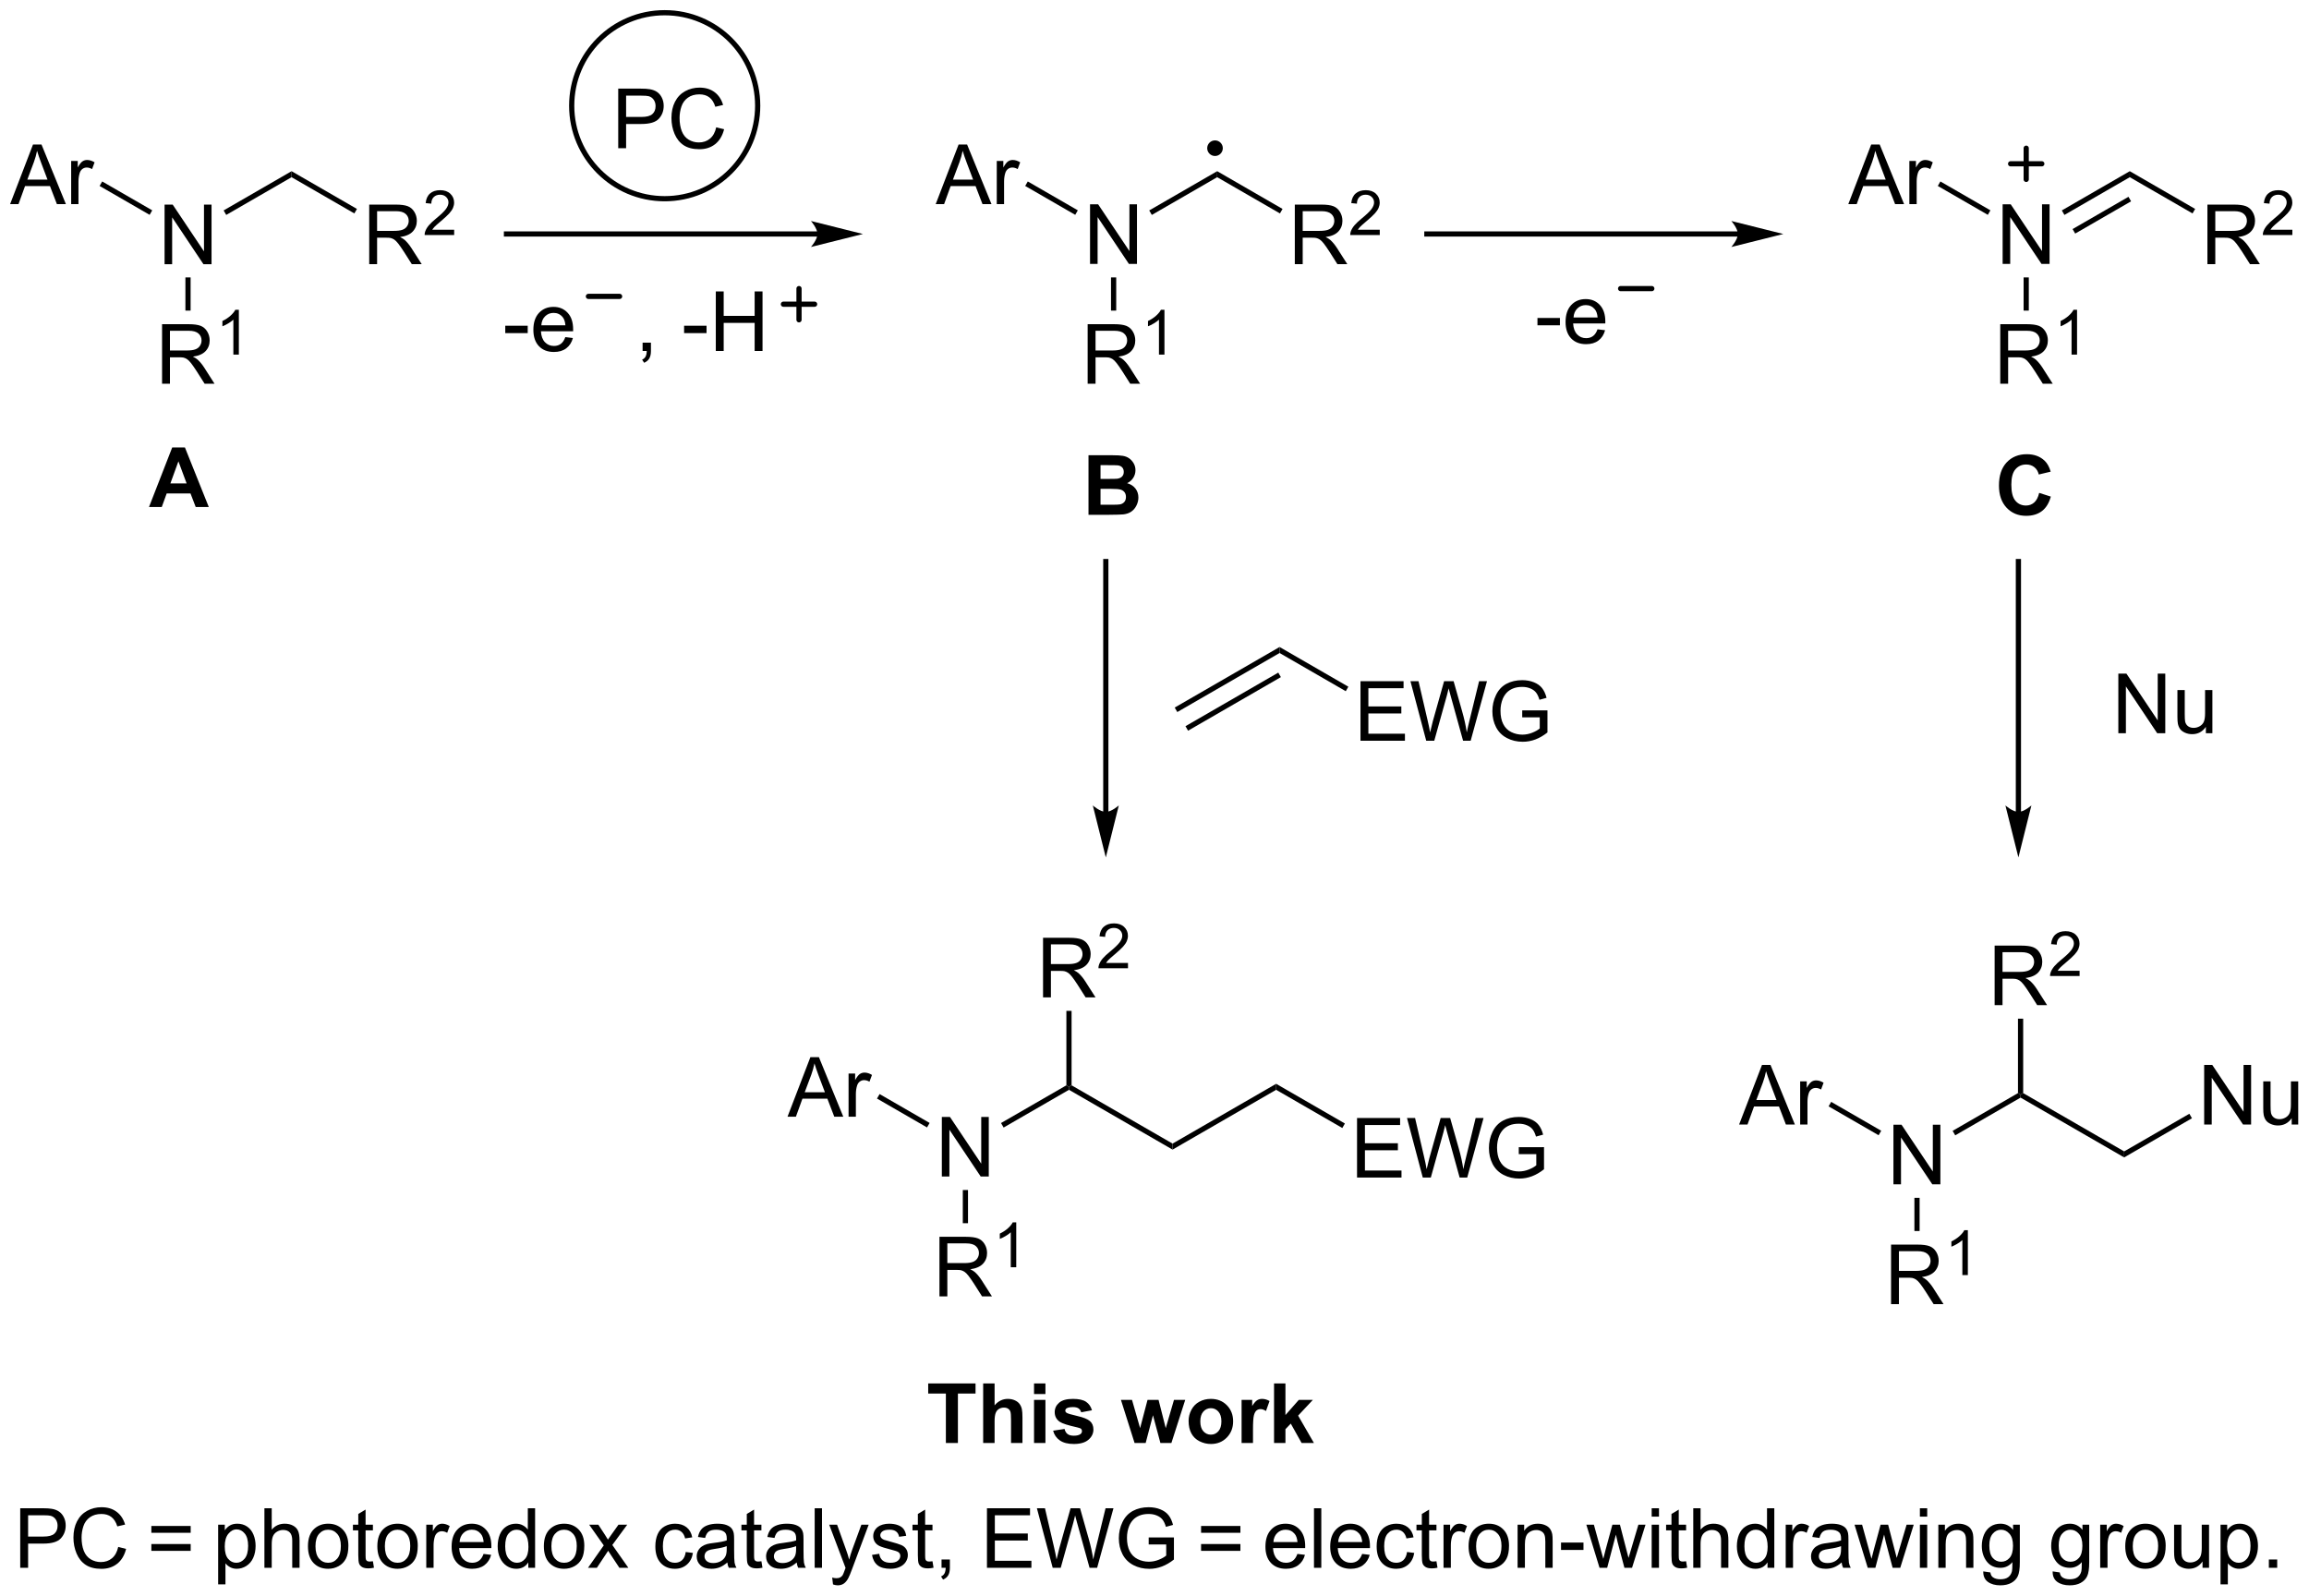 <?xml version="1.0" encoding="UTF-8"?>
<!DOCTYPE svg PUBLIC '-//W3C//DTD SVG 1.0//EN'
          'http://www.w3.org/TR/2001/REC-SVG-20010904/DTD/svg10.dtd'>
<svg stroke-dasharray="none" shape-rendering="auto" xmlns="http://www.w3.org/2000/svg" font-family="'Dialog'" text-rendering="auto" width="609" fill-opacity="1" color-interpolation="auto" color-rendering="auto" preserveAspectRatio="xMidYMid meet" font-size="12px" viewBox="0 0 609 421" fill="black" xmlns:xlink="http://www.w3.org/1999/xlink" stroke="black" image-rendering="auto" stroke-miterlimit="10" stroke-linecap="square" stroke-linejoin="miter" font-style="normal" stroke-width="1" height="421" stroke-dashoffset="0" font-weight="normal" stroke-opacity="1"
><!--Generated by the Batik Graphics2D SVG Generator--><defs id="genericDefs"
  /><g
  ><defs id="defs1"
    ><clipPath clipPathUnits="userSpaceOnUse" id="clipPath1"
      ><path d="M0.547 0.646 L228.85 0.646 L228.85 158.438 L0.547 158.438 L0.547 0.646 Z"
      /></clipPath
      ><clipPath clipPathUnits="userSpaceOnUse" id="clipPath2"
      ><path d="M16.298 47.252 L16.298 200.657 L238.252 200.657 L238.252 47.252 Z"
      /></clipPath
    ></defs
    ><g transform="scale(2.667,2.667) translate(-0.547,-0.646) matrix(1.029,0,0,1.029,-16.217,-47.958)"
    ><path d="M32.109 72.625 L32.109 66.898 L32.888 66.898 L35.896 71.393 L35.896 66.898 L36.622 66.898 L36.622 72.625 L35.844 72.625 L32.836 68.125 L32.836 72.625 L32.109 72.625 Z" stroke="none" clip-path="url(#clipPath2)"
    /></g
    ><g transform="matrix(2.743,0,0,2.743,-44.703,-129.609)"
    ><path d="M38.05 67.917 L37.8 67.484 L44.334 63.711 L44.334 64.289 Z" stroke="none" clip-path="url(#clipPath2)"
    /></g
    ><g transform="matrix(2.743,0,0,2.743,-44.703,-129.609)"
    ><path d="M31.88 84.15 L31.88 78.423 L34.419 78.423 Q35.185 78.423 35.583 78.577 Q35.982 78.731 36.219 79.121 Q36.458 79.512 36.458 79.986 Q36.458 80.595 36.062 81.015 Q35.669 81.431 34.844 81.543 Q35.146 81.689 35.302 81.83 Q35.633 82.134 35.93 82.59 L36.927 84.15 L35.974 84.15 L35.216 82.957 Q34.883 82.442 34.667 82.168 Q34.453 81.895 34.284 81.785 Q34.115 81.676 33.938 81.634 Q33.81 81.606 33.516 81.606 L32.638 81.606 L32.638 84.15 L31.88 84.15 ZM32.638 80.95 L34.266 80.95 Q34.786 80.95 35.078 80.843 Q35.372 80.736 35.523 80.499 Q35.677 80.262 35.677 79.986 Q35.677 79.58 35.38 79.319 Q35.086 79.056 34.45 79.056 L32.638 79.056 L32.638 80.95 Z" stroke="none" clip-path="url(#clipPath2)"
    /></g
    ><g transform="matrix(2.743,0,0,2.743,-44.703,-129.609)"
    ><path d="M39.264 81.35 L38.736 81.35 L38.736 77.989 Q38.545 78.17 38.236 78.352 Q37.928 78.534 37.682 78.625 L37.682 78.116 Q38.123 77.907 38.453 77.612 Q38.785 77.315 38.924 77.037 L39.264 77.037 L39.264 81.35 Z" stroke="none" clip-path="url(#clipPath2)"
    /></g
    ><g transform="matrix(2.743,0,0,2.743,-44.703,-129.609)"
    ><path d="M34.125 73.925 L34.625 73.925 L34.625 77.116 L34.125 77.116 Z" stroke="none" clip-path="url(#clipPath2)"
    /></g
    ><g transform="matrix(2.743,0,0,2.743,-44.703,-129.609)"
    ><path d="M17.27 66.875 L19.47 61.148 L20.288 61.148 L22.632 66.875 L21.767 66.875 L21.101 65.141 L18.705 65.141 L18.077 66.875 L17.27 66.875 ZM18.924 64.523 L20.866 64.523 L20.267 62.938 Q19.994 62.214 19.861 61.75 Q19.752 62.3 19.554 62.844 L18.924 64.523 ZM23.14 66.875 L23.14 62.727 L23.773 62.727 L23.773 63.354 Q24.015 62.914 24.218 62.773 Q24.424 62.633 24.671 62.633 Q25.025 62.633 25.392 62.859 L25.15 63.51 Q24.892 63.359 24.634 63.359 Q24.405 63.359 24.22 63.497 Q24.038 63.635 23.96 63.883 Q23.843 64.258 23.843 64.703 L23.843 66.875 L23.14 66.875 Z" stroke="none" clip-path="url(#clipPath2)"
    /></g
    ><g transform="matrix(2.743,0,0,2.743,-44.703,-129.609)"
    ><path d="M30.934 67.475 L30.684 67.908 L25.874 65.131 L26.124 64.698 Z" stroke="none" clip-path="url(#clipPath2)"
    /></g
    ><g transform="matrix(2.743,0,0,2.743,-44.703,-129.609)"
    ><path d="M51.799 72.65 L51.799 66.923 L54.338 66.923 Q55.103 66.923 55.502 67.077 Q55.9 67.231 56.137 67.621 Q56.377 68.012 56.377 68.486 Q56.377 69.095 55.981 69.515 Q55.588 69.931 54.762 70.043 Q55.064 70.189 55.221 70.33 Q55.551 70.634 55.848 71.09 L56.846 72.65 L55.893 72.65 L55.135 71.457 Q54.801 70.942 54.585 70.668 Q54.372 70.395 54.203 70.285 Q54.033 70.176 53.856 70.134 Q53.728 70.106 53.434 70.106 L52.557 70.106 L52.557 72.65 L51.799 72.65 ZM52.557 69.45 L54.184 69.45 Q54.705 69.45 54.997 69.343 Q55.291 69.236 55.442 68.999 Q55.596 68.762 55.596 68.486 Q55.596 68.08 55.299 67.819 Q55.005 67.556 54.369 67.556 L52.557 67.556 L52.557 69.45 Z" stroke="none" clip-path="url(#clipPath2)"
    /></g
    ><g transform="matrix(2.743,0,0,2.743,-44.703,-129.609)"
    ><path d="M59.967 69.342 L59.967 69.85 L57.127 69.85 Q57.122 69.659 57.19 69.483 Q57.297 69.194 57.536 68.912 Q57.776 68.631 58.227 68.262 Q58.926 67.688 59.172 67.352 Q59.419 67.016 59.419 66.717 Q59.419 66.405 59.194 66.19 Q58.971 65.973 58.61 65.973 Q58.229 65.973 58.001 66.202 Q57.772 66.43 57.77 66.834 L57.227 66.78 Q57.284 66.172 57.647 65.856 Q58.01 65.537 58.622 65.537 Q59.241 65.537 59.6 65.881 Q59.962 66.223 59.962 66.729 Q59.962 66.987 59.856 67.237 Q59.751 67.485 59.505 67.76 Q59.26 68.035 58.692 68.516 Q58.217 68.915 58.083 69.057 Q57.948 69.2 57.86 69.342 L59.967 69.342 Z" stroke="none" clip-path="url(#clipPath2)"
    /></g
    ><g transform="matrix(2.743,0,0,2.743,-44.703,-129.609)"
    ><path d="M44.334 64.289 L44.334 63.711 L50.619 67.34 L50.369 67.773 Z" stroke="none" clip-path="url(#clipPath2)"
    /></g
    ><g transform="matrix(2.743,0,0,2.743,-44.703,-129.609)"
    ><path d="M75.742 61.5 L75.742 55.773 L77.904 55.773 Q78.474 55.773 78.773 55.828 Q79.195 55.898 79.479 56.096 Q79.766 56.292 79.94 56.648 Q80.115 57.003 80.115 57.43 Q80.115 58.159 79.648 58.667 Q79.185 59.172 77.969 59.172 L76.5 59.172 L76.5 61.5 L75.742 61.5 ZM76.5 58.495 L77.982 58.495 Q78.716 58.495 79.023 58.221 Q79.333 57.948 79.333 57.453 Q79.333 57.094 79.151 56.839 Q78.969 56.581 78.672 56.5 Q78.482 56.448 77.966 56.448 L76.5 56.448 L76.5 58.495 ZM85.164 59.492 L85.922 59.682 Q85.685 60.617 85.065 61.109 Q84.445 61.599 83.552 61.599 Q82.625 61.599 82.044 61.221 Q81.466 60.844 81.162 60.13 Q80.859 59.414 80.859 58.594 Q80.859 57.698 81.201 57.034 Q81.544 56.367 82.174 56.021 Q82.805 55.675 83.562 55.675 Q84.422 55.675 85.008 56.112 Q85.594 56.55 85.826 57.344 L85.078 57.518 Q84.88 56.893 84.5 56.609 Q84.122 56.323 83.547 56.323 Q82.888 56.323 82.443 56.641 Q82 56.956 81.82 57.49 Q81.641 58.023 81.641 58.589 Q81.641 59.32 81.854 59.865 Q82.068 60.409 82.516 60.68 Q82.966 60.948 83.49 60.948 Q84.125 60.948 84.565 60.581 Q85.008 60.214 85.164 59.492 Z" stroke="none" clip-path="url(#clipPath2)"
    /></g
    ><g stroke-width="0.5" transform="matrix(2.743,0,0,2.743,-44.703,-129.609)"
    ><path fill="none" d="M80.21 66.357 C75.272 66.357 71.268 62.354 71.268 57.416 C71.268 52.477 75.272 48.474 80.21 48.474 C85.148 48.474 89.151 52.477 89.151 57.416 C89.151 62.354 85.148 66.357 80.21 66.357" clip-path="url(#clipPath2)"
    /></g
    ><g transform="matrix(2.743,0,0,2.743,-44.703,-129.609)"
    ><path d="M64.88 79.281 L64.88 78.573 L67.039 78.573 L67.039 79.281 L64.88 79.281 ZM70.656 79.664 L71.383 79.753 Q71.211 80.391 70.745 80.742 Q70.281 81.094 69.56 81.094 Q68.648 81.094 68.115 80.534 Q67.583 79.971 67.583 78.961 Q67.583 77.914 68.122 77.336 Q68.662 76.758 69.521 76.758 Q70.352 76.758 70.878 77.326 Q71.406 77.891 71.406 78.917 Q71.406 78.979 71.404 79.104 L68.31 79.104 Q68.349 79.789 68.695 80.154 Q69.044 80.516 69.562 80.516 Q69.951 80.516 70.224 80.312 Q70.497 80.109 70.656 79.664 ZM68.349 78.526 L70.664 78.526 Q70.617 78.003 70.398 77.742 Q70.062 77.336 69.529 77.336 Q69.044 77.336 68.713 77.662 Q68.383 77.984 68.349 78.526 Z" stroke="none" clip-path="url(#clipPath2)"
    /></g
    ><g stroke-width="0.5" transform="matrix(2.743,0,0,2.743,-44.703,-129.609)" stroke-linejoin="round" stroke-linecap="round"
    ><path fill="none" d="M72.875 75.75 L75.875 75.75" clip-path="url(#clipPath2)"
    /></g
    ><g transform="matrix(2.743,0,0,2.743,-44.703,-129.609)"
    ><path d="M78.086 81 L78.086 80.198 L78.888 80.198 L78.888 81 Q78.888 81.443 78.732 81.713 Q78.576 81.984 78.234 82.133 L78.039 81.833 Q78.263 81.734 78.367 81.544 Q78.474 81.357 78.484 81 L78.086 81 ZM82.076 79.281 L82.076 78.573 L84.234 78.573 L84.234 79.281 L82.076 79.281 ZM85.125 81 L85.125 75.273 L85.883 75.273 L85.883 77.625 L88.859 77.625 L88.859 75.273 L89.617 75.273 L89.617 81 L88.859 81 L88.859 78.299 L85.883 78.299 L85.883 81 L85.125 81 Z" stroke="none" clip-path="url(#clipPath2)"
    /></g
    ><g stroke-width="0.5" transform="matrix(2.743,0,0,2.743,-44.703,-129.609)" stroke-linejoin="round" stroke-linecap="round"
    ><path fill="none" d="M91.625 76.5 L94.625 76.5 M93.125 75 L93.125 78" clip-path="url(#clipPath2)"
    /></g
    ><g transform="matrix(2.743,0,0,2.743,-44.703,-129.609)"
    ><path d="M121.109 72.625 L121.109 66.898 L121.888 66.898 L124.896 71.393 L124.896 66.898 L125.622 66.898 L125.622 72.625 L124.844 72.625 L121.836 68.125 L121.836 72.625 L121.109 72.625 Z" stroke="none" clip-path="url(#clipPath2)"
    /></g
    ><g transform="matrix(2.743,0,0,2.743,-44.703,-129.609)"
    ><path d="M127.05 67.917 L126.8 67.484 L133.334 63.711 L133.334 64.289 Z" stroke="none" clip-path="url(#clipPath2)"
    /></g
    ><g transform="matrix(2.743,0,0,2.743,-44.703,-129.609)"
    ><path d="M120.88 84.15 L120.88 78.423 L123.419 78.423 Q124.185 78.423 124.583 78.577 Q124.982 78.731 125.219 79.121 Q125.458 79.512 125.458 79.986 Q125.458 80.595 125.062 81.015 Q124.669 81.431 123.844 81.543 Q124.146 81.689 124.302 81.83 Q124.633 82.134 124.93 82.59 L125.927 84.15 L124.974 84.15 L124.216 82.957 Q123.883 82.442 123.667 82.168 Q123.453 81.895 123.284 81.785 Q123.115 81.676 122.938 81.634 Q122.81 81.606 122.516 81.606 L121.638 81.606 L121.638 84.15 L120.88 84.15 ZM121.638 80.95 L123.266 80.95 Q123.787 80.95 124.078 80.843 Q124.372 80.736 124.523 80.499 Q124.677 80.262 124.677 79.986 Q124.677 79.58 124.38 79.319 Q124.086 79.056 123.451 79.056 L121.638 79.056 L121.638 80.95 Z" stroke="none" clip-path="url(#clipPath2)"
    /></g
    ><g transform="matrix(2.743,0,0,2.743,-44.703,-129.609)"
    ><path d="M128.264 81.35 L127.736 81.35 L127.736 77.989 Q127.545 78.17 127.236 78.352 Q126.928 78.534 126.682 78.625 L126.682 78.116 Q127.123 77.907 127.453 77.612 Q127.785 77.315 127.924 77.037 L128.264 77.037 L128.264 81.35 Z" stroke="none" clip-path="url(#clipPath2)"
    /></g
    ><g transform="matrix(2.743,0,0,2.743,-44.703,-129.609)"
    ><path d="M123.125 73.925 L123.625 73.925 L123.625 77.116 L123.125 77.116 Z" stroke="none" clip-path="url(#clipPath2)"
    /></g
    ><g transform="matrix(2.743,0,0,2.743,-44.703,-129.609)"
    ><path d="M106.27 66.875 L108.47 61.148 L109.288 61.148 L111.632 66.875 L110.767 66.875 L110.101 65.141 L107.705 65.141 L107.077 66.875 L106.27 66.875 ZM107.924 64.523 L109.866 64.523 L109.267 62.938 Q108.994 62.214 108.861 61.75 Q108.752 62.3 108.554 62.844 L107.924 64.523 ZM112.14 66.875 L112.14 62.727 L112.772 62.727 L112.772 63.354 Q113.015 62.914 113.218 62.773 Q113.424 62.633 113.671 62.633 Q114.025 62.633 114.392 62.859 L114.15 63.51 Q113.892 63.359 113.635 63.359 Q113.405 63.359 113.22 63.497 Q113.038 63.635 112.96 63.883 Q112.843 64.258 112.843 64.703 L112.843 66.875 L112.14 66.875 Z" stroke="none" clip-path="url(#clipPath2)"
    /></g
    ><g transform="matrix(2.743,0,0,2.743,-44.703,-129.609)"
    ><path d="M119.934 67.475 L119.684 67.908 L114.874 65.131 L115.124 64.698 Z" stroke="none" clip-path="url(#clipPath2)"
    /></g
    ><g transform="matrix(2.743,0,0,2.743,-44.703,-129.609)"
    ><path d="M140.799 72.65 L140.799 66.923 L143.338 66.923 Q144.103 66.923 144.502 67.077 Q144.9 67.231 145.137 67.621 Q145.377 68.012 145.377 68.486 Q145.377 69.095 144.981 69.515 Q144.588 69.931 143.762 70.043 Q144.064 70.189 144.221 70.33 Q144.551 70.634 144.848 71.09 L145.846 72.65 L144.893 72.65 L144.135 71.457 Q143.801 70.942 143.585 70.668 Q143.372 70.395 143.202 70.285 Q143.033 70.176 142.856 70.134 Q142.728 70.106 142.434 70.106 L141.557 70.106 L141.557 72.65 L140.799 72.65 ZM141.557 69.45 L143.184 69.45 Q143.705 69.45 143.997 69.343 Q144.291 69.236 144.442 68.999 Q144.596 68.762 144.596 68.486 Q144.596 68.08 144.299 67.819 Q144.005 67.556 143.369 67.556 L141.557 67.556 L141.557 69.45 Z" stroke="none" clip-path="url(#clipPath2)"
    /></g
    ><g transform="matrix(2.743,0,0,2.743,-44.703,-129.609)"
    ><path d="M148.967 69.342 L148.967 69.85 L146.127 69.85 Q146.122 69.659 146.19 69.483 Q146.298 69.194 146.536 68.912 Q146.776 68.631 147.227 68.262 Q147.926 67.688 148.173 67.352 Q148.419 67.016 148.419 66.717 Q148.419 66.405 148.194 66.19 Q147.971 65.973 147.61 65.973 Q147.229 65.973 147.001 66.202 Q146.772 66.43 146.77 66.834 L146.227 66.78 Q146.284 66.172 146.647 65.856 Q147.01 65.537 147.622 65.537 Q148.241 65.537 148.6 65.881 Q148.962 66.223 148.962 66.729 Q148.962 66.987 148.856 67.237 Q148.751 67.485 148.505 67.76 Q148.26 68.035 147.692 68.516 Q147.217 68.915 147.083 69.057 Q146.948 69.2 146.86 69.342 L148.967 69.342 Z" stroke="none" clip-path="url(#clipPath2)"
    /></g
    ><g transform="matrix(2.743,0,0,2.743,-44.703,-129.609)"
    ><path d="M133.334 64.289 L133.334 63.711 L139.619 67.34 L139.369 67.773 Z" stroke="none" clip-path="url(#clipPath2)"
    /></g
    ><g transform="matrix(2.743,0,0,2.743,-44.703,-129.609)"
    ><path d="M208.859 72.625 L208.859 66.898 L209.638 66.898 L212.646 71.393 L212.646 66.898 L213.372 66.898 L213.372 72.625 L212.594 72.625 L209.586 68.125 L209.586 72.625 L208.859 72.625 Z" stroke="none" clip-path="url(#clipPath2)"
    /></g
    ><g transform="matrix(2.743,0,0,2.743,-44.703,-129.609)"
    ><path d="M214.8 67.917 L214.55 67.484 L221.084 63.711 L221.084 64.289 ZM215.835 69.71 L221.209 66.607 L220.959 66.174 L215.585 69.277 Z" stroke="none" clip-path="url(#clipPath2)"
    /></g
    ><g transform="matrix(2.743,0,0,2.743,-44.703,-129.609)"
    ><path d="M208.63 84.15 L208.63 78.423 L211.169 78.423 Q211.935 78.423 212.333 78.577 Q212.732 78.731 212.969 79.121 Q213.208 79.512 213.208 79.986 Q213.208 80.595 212.812 81.015 Q212.419 81.431 211.594 81.543 Q211.896 81.689 212.052 81.83 Q212.383 82.134 212.68 82.59 L213.677 84.15 L212.724 84.15 L211.966 82.957 Q211.633 82.442 211.417 82.168 Q211.203 81.895 211.034 81.785 Q210.865 81.676 210.688 81.634 Q210.56 81.606 210.266 81.606 L209.388 81.606 L209.388 84.15 L208.63 84.15 ZM209.388 80.95 L211.016 80.95 Q211.536 80.95 211.828 80.843 Q212.122 80.736 212.273 80.499 Q212.427 80.262 212.427 79.986 Q212.427 79.58 212.13 79.319 Q211.836 79.056 211.201 79.056 L209.388 79.056 L209.388 80.95 Z" stroke="none" clip-path="url(#clipPath2)"
    /></g
    ><g transform="matrix(2.743,0,0,2.743,-44.703,-129.609)"
    ><path d="M216.014 81.35 L215.486 81.35 L215.486 77.989 Q215.295 78.17 214.986 78.352 Q214.678 78.534 214.432 78.625 L214.432 78.116 Q214.873 77.907 215.203 77.612 Q215.535 77.315 215.674 77.037 L216.014 77.037 L216.014 81.35 Z" stroke="none" clip-path="url(#clipPath2)"
    /></g
    ><g transform="matrix(2.743,0,0,2.743,-44.703,-129.609)"
    ><path d="M210.875 73.925 L211.375 73.925 L211.375 77.116 L210.875 77.116 Z" stroke="none" clip-path="url(#clipPath2)"
    /></g
    ><g transform="matrix(2.743,0,0,2.743,-44.703,-129.609)"
    ><path d="M194.02 66.875 L196.22 61.148 L197.038 61.148 L199.382 66.875 L198.517 66.875 L197.851 65.141 L195.455 65.141 L194.827 66.875 L194.02 66.875 ZM195.673 64.523 L197.616 64.523 L197.017 62.938 Q196.744 62.214 196.611 61.75 Q196.502 62.3 196.304 62.844 L195.673 64.523 ZM199.89 66.875 L199.89 62.727 L200.523 62.727 L200.523 63.354 Q200.765 62.914 200.968 62.773 Q201.173 62.633 201.421 62.633 Q201.775 62.633 202.142 62.859 L201.9 63.51 Q201.642 63.359 201.385 63.359 Q201.155 63.359 200.97 63.497 Q200.788 63.635 200.71 63.883 Q200.593 64.258 200.593 64.703 L200.593 66.875 L199.89 66.875 Z" stroke="none" clip-path="url(#clipPath2)"
    /></g
    ><g transform="matrix(2.743,0,0,2.743,-44.703,-129.609)"
    ><path d="M207.684 67.475 L207.434 67.908 L202.624 65.131 L202.874 64.698 Z" stroke="none" clip-path="url(#clipPath2)"
    /></g
    ><g transform="matrix(2.743,0,0,2.743,-44.703,-129.609)"
    ><path d="M228.549 72.65 L228.549 66.923 L231.088 66.923 Q231.853 66.923 232.252 67.077 Q232.65 67.231 232.887 67.621 Q233.127 68.012 233.127 68.486 Q233.127 69.095 232.731 69.515 Q232.338 69.931 231.512 70.043 Q231.814 70.189 231.971 70.33 Q232.301 70.634 232.598 71.09 L233.596 72.65 L232.643 72.65 L231.885 71.457 Q231.551 70.942 231.335 70.668 Q231.122 70.395 230.952 70.285 Q230.783 70.176 230.606 70.134 Q230.478 70.106 230.184 70.106 L229.307 70.106 L229.307 72.65 L228.549 72.65 ZM229.307 69.45 L230.934 69.45 Q231.455 69.45 231.747 69.343 Q232.041 69.236 232.192 68.999 Q232.346 68.762 232.346 68.486 Q232.346 68.08 232.049 67.819 Q231.755 67.556 231.119 67.556 L229.307 67.556 L229.307 69.45 Z" stroke="none" clip-path="url(#clipPath2)"
    /></g
    ><g transform="matrix(2.743,0,0,2.743,-44.703,-129.609)"
    ><path d="M236.717 69.342 L236.717 69.85 L233.877 69.85 Q233.872 69.659 233.94 69.483 Q234.048 69.194 234.286 68.912 Q234.526 68.631 234.977 68.262 Q235.676 67.688 235.923 67.352 Q236.169 67.016 236.169 66.717 Q236.169 66.405 235.944 66.19 Q235.721 65.973 235.36 65.973 Q234.979 65.973 234.751 66.202 Q234.522 66.43 234.52 66.834 L233.977 66.78 Q234.034 66.172 234.397 65.856 Q234.76 65.537 235.372 65.537 Q235.991 65.537 236.35 65.881 Q236.712 66.223 236.712 66.729 Q236.712 66.987 236.606 67.237 Q236.501 67.485 236.255 67.76 Q236.01 68.035 235.442 68.516 Q234.967 68.915 234.833 69.057 Q234.698 69.2 234.61 69.342 L236.717 69.342 Z" stroke="none" clip-path="url(#clipPath2)"
    /></g
    ><g transform="matrix(2.743,0,0,2.743,-44.703,-129.609)"
    ><path d="M221.084 64.289 L221.084 63.711 L227.369 67.34 L227.119 67.773 Z" stroke="none" clip-path="url(#clipPath2)"
    /></g
    ><g transform="matrix(2.743,0,0,2.743,-44.703,-129.609)"
    ><path d="M164.13 78.531 L164.13 77.823 L166.289 77.823 L166.289 78.531 L164.13 78.531 ZM169.906 78.914 L170.633 79.003 Q170.461 79.641 169.995 79.992 Q169.531 80.344 168.81 80.344 Q167.898 80.344 167.365 79.784 Q166.833 79.221 166.833 78.211 Q166.833 77.164 167.372 76.586 Q167.911 76.008 168.771 76.008 Q169.602 76.008 170.128 76.576 Q170.656 77.141 170.656 78.167 Q170.656 78.229 170.654 78.354 L167.56 78.354 Q167.599 79.039 167.945 79.404 Q168.294 79.766 168.812 79.766 Q169.201 79.766 169.474 79.562 Q169.747 79.359 169.906 78.914 ZM167.599 77.776 L169.914 77.776 Q169.867 77.253 169.648 76.992 Q169.312 76.586 168.779 76.586 Q168.294 76.586 167.964 76.912 Q167.633 77.234 167.599 77.776 Z" stroke="none" clip-path="url(#clipPath2)"
    /></g
    ><g stroke-width="0.5" transform="matrix(2.743,0,0,2.743,-44.703,-129.609)" stroke-linejoin="round" stroke-linecap="round"
    ><path fill="none" d="M172.125 75 L175.125 75" clip-path="url(#clipPath2)"
    /></g
    ><g stroke-width="0.5" transform="matrix(2.743,0,0,2.743,-44.703,-129.609)" stroke-linejoin="round" stroke-linecap="round"
    ><path fill="none" d="M209.625 63 L212.625 63 M211.125 61.5 L211.125 64.5" clip-path="url(#clipPath2)"
    /></g
    ><g transform="matrix(2.743,0,0,2.743,-44.703,-129.609)"
    ><path d="M133.125 62 C132.849 62 132.625 61.776 132.625 61.5 C132.625 61.224 132.849 61 133.125 61 C133.401 61 133.625 61.224 133.625 61.5 C133.625 61.776 133.401 62 133.125 62" stroke="none" clip-path="url(#clipPath2)"
    /></g
    ><g stroke-width="0.5" transform="matrix(2.743,0,0,2.743,-44.703,-129.609)" stroke-linejoin="round" stroke-linecap="round"
    ><path fill="none" d="M133.125 62 C132.849 62 132.625 61.776 132.625 61.5 C132.625 61.224 132.849 61 133.125 61 C133.401 61 133.625 61.224 133.625 61.5 C133.625 61.776 133.401 62 133.125 62" clip-path="url(#clipPath2)"
    /></g
    ><g transform="matrix(2.743,0,0,2.743,-44.703,-129.609)"
    ><path d="M36.372 96 L35.115 96 L34.615 94.698 L32.325 94.698 L31.852 96 L30.625 96 L32.857 90.273 L34.078 90.273 L36.372 96 ZM34.242 93.734 L33.453 91.609 L32.68 93.734 L34.242 93.734 Z" stroke="none" clip-path="url(#clipPath2)"
    /></g
    ><g transform="matrix(2.743,0,0,2.743,-44.703,-129.609)"
    ><path d="M120.961 91.023 L123.25 91.023 Q123.93 91.023 124.263 91.081 Q124.599 91.135 124.862 91.315 Q125.125 91.495 125.299 91.794 Q125.477 92.094 125.477 92.463 Q125.477 92.867 125.26 93.203 Q125.044 93.539 124.672 93.706 Q125.195 93.859 125.477 94.227 Q125.758 94.594 125.758 95.088 Q125.758 95.479 125.576 95.849 Q125.396 96.219 125.081 96.44 Q124.766 96.659 124.305 96.711 Q124.016 96.742 122.912 96.75 L120.961 96.75 L120.961 91.023 ZM122.117 91.977 L122.117 93.299 L122.875 93.299 Q123.552 93.299 123.716 93.281 Q124.013 93.245 124.182 93.076 Q124.352 92.906 124.352 92.628 Q124.352 92.362 124.206 92.198 Q124.06 92.031 123.771 91.995 Q123.599 91.977 122.781 91.977 L122.117 91.977 ZM122.117 94.253 L122.117 95.784 L123.188 95.784 Q123.812 95.784 123.982 95.75 Q124.24 95.703 124.401 95.521 Q124.562 95.338 124.562 95.034 Q124.562 94.776 124.438 94.596 Q124.312 94.417 124.076 94.336 Q123.841 94.253 123.052 94.253 L122.117 94.253 Z" stroke="none" clip-path="url(#clipPath2)"
    /></g
    ><g transform="matrix(2.743,0,0,2.743,-44.703,-129.609)"
    ><path d="M212.372 94.643 L213.492 95 Q213.234 95.938 212.635 96.393 Q212.036 96.849 211.115 96.849 Q209.974 96.849 209.24 96.07 Q208.505 95.289 208.505 93.938 Q208.505 92.508 209.242 91.716 Q209.982 90.924 211.185 90.924 Q212.234 90.924 212.891 91.547 Q213.281 91.914 213.477 92.602 L212.333 92.875 Q212.232 92.43 211.909 92.172 Q211.586 91.914 211.125 91.914 Q210.49 91.914 210.091 92.372 Q209.695 92.828 209.695 93.852 Q209.695 94.938 210.086 95.398 Q210.477 95.859 211.102 95.859 Q211.562 95.859 211.893 95.568 Q212.227 95.273 212.372 94.643 Z" stroke="none" clip-path="url(#clipPath2)"
    /></g
    ><g transform="matrix(2.743,0,0,2.743,-44.703,-129.609)"
    ><path d="M210.625 125.32 L210.625 101.25 L210.625 101 L210.125 101 L210.125 101.25 L210.125 125.32 L210.125 125.57 L210.625 125.57 L210.625 125.32 ZM210.375 129.695 L211.625 124.695 C211.625 124.695 210.922 125.32 210.375 125.32 C209.828 125.32 209.125 124.695 209.125 124.695 Z" stroke="none" clip-path="url(#clipPath2)"
    /></g
    ><g transform="matrix(2.743,0,0,2.743,-44.703,-129.609)"
    ><path d="M129.5 115.716 L129.25 115.284 L139.334 109.461 L139.334 110.039 ZM130.535 117.509 L139.459 112.357 L139.209 111.924 L130.285 117.076 Z" stroke="none" clip-path="url(#clipPath2)"
    /></g
    ><g transform="matrix(2.743,0,0,2.743,-44.703,-129.609)"
    ><path d="M147.114 118.475 L147.114 112.748 L151.255 112.748 L151.255 113.423 L147.872 113.423 L147.872 115.178 L151.041 115.178 L151.041 115.85 L147.872 115.85 L147.872 117.798 L151.387 117.798 L151.387 118.475 L147.114 118.475 ZM153.434 118.475 L151.916 112.748 L152.692 112.748 L153.564 116.501 Q153.705 117.092 153.807 117.673 Q154.025 116.756 154.064 116.616 L155.153 112.748 L156.067 112.748 L156.887 115.647 Q157.197 116.725 157.333 117.673 Q157.442 117.131 157.619 116.428 L158.518 112.748 L159.278 112.748 L157.708 118.475 L156.978 118.475 L155.77 114.11 Q155.619 113.564 155.59 113.439 Q155.502 113.834 155.424 114.11 L154.208 118.475 L153.434 118.475 ZM162.665 116.228 L162.665 115.556 L165.092 115.553 L165.092 117.678 Q164.532 118.123 163.938 118.35 Q163.344 118.574 162.719 118.574 Q161.876 118.574 161.185 118.212 Q160.498 117.85 160.147 117.168 Q159.795 116.483 159.795 115.639 Q159.795 114.803 160.144 114.079 Q160.493 113.353 161.149 113.001 Q161.805 112.65 162.662 112.65 Q163.282 112.65 163.785 112.853 Q164.287 113.053 164.571 113.412 Q164.857 113.772 165.006 114.35 L164.321 114.537 Q164.193 114.1 164.001 113.85 Q163.81 113.6 163.454 113.449 Q163.1 113.298 162.665 113.298 Q162.147 113.298 161.766 113.457 Q161.389 113.616 161.154 113.873 Q160.923 114.131 160.795 114.439 Q160.576 114.97 160.576 115.592 Q160.576 116.358 160.839 116.873 Q161.102 117.389 161.605 117.639 Q162.11 117.889 162.678 117.889 Q163.17 117.889 163.639 117.699 Q164.107 117.509 164.35 117.295 L164.35 116.228 L162.665 116.228 Z" stroke="none" clip-path="url(#clipPath2)"
    /></g
    ><g transform="matrix(2.743,0,0,2.743,-44.703,-129.609)"
    ><path d="M139.334 110.039 L139.334 109.461 L145.947 113.279 L145.697 113.712 Z" stroke="none" clip-path="url(#clipPath2)"
    /></g
    ><g transform="matrix(2.743,0,0,2.743,-44.703,-129.609)"
    ><path d="M106.859 160.375 L106.859 154.648 L107.638 154.648 L110.646 159.143 L110.646 154.648 L111.372 154.648 L111.372 160.375 L110.594 160.375 L107.586 155.875 L107.586 160.375 L106.859 160.375 Z" stroke="none" clip-path="url(#clipPath2)"
    /></g
    ><g transform="matrix(2.743,0,0,2.743,-44.703,-129.609)"
    ><path d="M112.8 155.667 L112.55 155.234 L118.834 151.606 L119.084 151.75 L119.084 152.039 Z" stroke="none" clip-path="url(#clipPath2)"
    /></g
    ><g transform="matrix(2.743,0,0,2.743,-44.703,-129.609)"
    ><path d="M106.63 171.9 L106.63 166.173 L109.169 166.173 Q109.935 166.173 110.333 166.327 Q110.732 166.481 110.969 166.871 Q111.208 167.262 111.208 167.736 Q111.208 168.345 110.812 168.765 Q110.419 169.181 109.594 169.293 Q109.896 169.439 110.052 169.58 Q110.383 169.884 110.68 170.34 L111.677 171.9 L110.724 171.9 L109.966 170.707 Q109.633 170.192 109.417 169.918 Q109.203 169.645 109.034 169.535 Q108.865 169.426 108.688 169.384 Q108.56 169.356 108.266 169.356 L107.388 169.356 L107.388 171.9 L106.63 171.9 ZM107.388 168.7 L109.016 168.7 Q109.537 168.7 109.828 168.593 Q110.122 168.486 110.273 168.249 Q110.427 168.012 110.427 167.736 Q110.427 167.33 110.13 167.069 Q109.836 166.806 109.201 166.806 L107.388 166.806 L107.388 168.7 Z" stroke="none" clip-path="url(#clipPath2)"
    /></g
    ><g transform="matrix(2.743,0,0,2.743,-44.703,-129.609)"
    ><path d="M114.014 169.1 L113.486 169.1 L113.486 165.739 Q113.295 165.92 112.986 166.102 Q112.678 166.284 112.432 166.375 L112.432 165.866 Q112.873 165.657 113.203 165.362 Q113.535 165.065 113.674 164.787 L114.014 164.787 L114.014 169.1 Z" stroke="none" clip-path="url(#clipPath2)"
    /></g
    ><g transform="matrix(2.743,0,0,2.743,-44.703,-129.609)"
    ><path d="M108.875 161.675 L109.375 161.675 L109.375 164.866 L108.875 164.866 Z" stroke="none" clip-path="url(#clipPath2)"
    /></g
    ><g transform="matrix(2.743,0,0,2.743,-44.703,-129.609)"
    ><path d="M92.02 154.625 L94.22 148.898 L95.038 148.898 L97.382 154.625 L96.517 154.625 L95.851 152.891 L93.455 152.891 L92.827 154.625 L92.02 154.625 ZM93.674 152.273 L95.616 152.273 L95.017 150.688 Q94.744 149.964 94.611 149.5 Q94.502 150.049 94.304 150.594 L93.674 152.273 ZM97.89 154.625 L97.89 150.477 L98.522 150.477 L98.522 151.104 Q98.765 150.664 98.968 150.523 Q99.174 150.383 99.421 150.383 Q99.775 150.383 100.142 150.609 L99.9 151.26 Q99.642 151.109 99.385 151.109 Q99.155 151.109 98.97 151.247 Q98.788 151.385 98.71 151.633 Q98.593 152.008 98.593 152.453 L98.593 154.625 L97.89 154.625 Z" stroke="none" clip-path="url(#clipPath2)"
    /></g
    ><g transform="matrix(2.743,0,0,2.743,-44.703,-129.609)"
    ><path d="M105.684 155.225 L105.434 155.658 L100.624 152.881 L100.874 152.448 Z" stroke="none" clip-path="url(#clipPath2)"
    /></g
    ><g transform="matrix(2.743,0,0,2.743,-44.703,-129.609)"
    ><path d="M119.084 152.039 L119.084 151.75 L119.334 151.606 L129.044 157.211 L129.044 157.789 Z" stroke="none" clip-path="url(#clipPath2)"
    /></g
    ><g transform="matrix(2.743,0,0,2.743,-44.703,-129.609)"
    ><path d="M116.59 143.15 L116.59 137.423 L119.129 137.423 Q119.894 137.423 120.293 137.577 Q120.691 137.731 120.928 138.121 Q121.168 138.512 121.168 138.986 Q121.168 139.595 120.772 140.015 Q120.379 140.431 119.553 140.543 Q119.855 140.689 120.011 140.83 Q120.342 141.134 120.639 141.59 L121.636 143.15 L120.683 143.15 L119.925 141.957 Q119.592 141.442 119.376 141.168 Q119.162 140.895 118.993 140.785 Q118.824 140.676 118.647 140.634 Q118.519 140.606 118.225 140.606 L117.347 140.606 L117.347 143.15 L116.59 143.15 ZM117.347 139.95 L118.975 139.95 Q119.496 139.95 119.787 139.843 Q120.082 139.736 120.233 139.499 Q120.386 139.262 120.386 138.986 Q120.386 138.58 120.09 138.319 Q119.795 138.056 119.16 138.056 L117.347 138.056 L117.347 139.95 Z" stroke="none" clip-path="url(#clipPath2)"
    /></g
    ><g transform="matrix(2.743,0,0,2.743,-44.703,-129.609)"
    ><path d="M124.758 139.842 L124.758 140.35 L121.918 140.35 Q121.912 140.159 121.981 139.983 Q122.088 139.694 122.326 139.412 Q122.567 139.131 123.018 138.762 Q123.717 138.188 123.963 137.852 Q124.209 137.516 124.209 137.217 Q124.209 136.905 123.985 136.69 Q123.762 136.473 123.401 136.473 Q123.02 136.473 122.791 136.702 Q122.563 136.93 122.561 137.334 L122.018 137.28 Q122.075 136.672 122.438 136.356 Q122.801 136.037 123.412 136.037 Q124.031 136.037 124.391 136.381 Q124.752 136.723 124.752 137.229 Q124.752 137.487 124.647 137.737 Q124.541 137.985 124.295 138.26 Q124.051 138.536 123.483 139.016 Q123.008 139.415 122.873 139.557 Q122.739 139.7 122.651 139.842 L124.758 139.842 Z" stroke="none" clip-path="url(#clipPath2)"
    /></g
    ><g transform="matrix(2.743,0,0,2.743,-44.703,-129.609)"
    ><path d="M119.334 151.606 L119.084 151.75 L118.834 151.606 L118.834 144.45 L119.334 144.45 Z" stroke="none" clip-path="url(#clipPath2)"
    /></g
    ><g transform="matrix(2.743,0,0,2.743,-44.703,-129.609)"
    ><path d="M129.044 157.789 L129.044 157.211 L139.003 151.461 L139.003 152.039 Z" stroke="none" clip-path="url(#clipPath2)"
    /></g
    ><g transform="matrix(2.743,0,0,2.743,-44.703,-129.609)"
    ><path d="M146.782 160.475 L146.782 154.748 L150.923 154.748 L150.923 155.423 L147.54 155.423 L147.54 157.178 L150.71 157.178 L150.71 157.85 L147.54 157.85 L147.54 159.798 L151.056 159.798 L151.056 160.475 L146.782 160.475 ZM153.103 160.475 L151.585 154.748 L152.361 154.748 L153.233 158.501 Q153.374 159.092 153.475 159.673 Q153.694 158.756 153.733 158.616 L154.822 154.748 L155.736 154.748 L156.556 157.647 Q156.866 158.725 157.001 159.673 Q157.111 159.131 157.288 158.428 L158.186 154.748 L158.947 154.748 L157.376 160.475 L156.647 160.475 L155.439 156.11 Q155.288 155.564 155.259 155.439 Q155.171 155.834 155.092 156.11 L153.876 160.475 L153.103 160.475 ZM162.333 158.228 L162.333 157.556 L164.76 157.553 L164.76 159.678 Q164.201 160.123 163.607 160.35 Q163.013 160.574 162.388 160.574 Q161.544 160.574 160.854 160.212 Q160.167 159.85 159.815 159.168 Q159.464 158.483 159.464 157.639 Q159.464 156.803 159.812 156.079 Q160.161 155.353 160.818 155.001 Q161.474 154.649 162.331 154.649 Q162.951 154.649 163.453 154.853 Q163.956 155.053 164.239 155.412 Q164.526 155.772 164.674 156.35 L163.989 156.537 Q163.862 156.1 163.669 155.85 Q163.479 155.6 163.122 155.449 Q162.768 155.298 162.333 155.298 Q161.815 155.298 161.435 155.457 Q161.057 155.616 160.823 155.873 Q160.591 156.131 160.464 156.439 Q160.245 156.97 160.245 157.592 Q160.245 158.358 160.508 158.873 Q160.771 159.389 161.273 159.639 Q161.779 159.889 162.346 159.889 Q162.839 159.889 163.307 159.699 Q163.776 159.509 164.018 159.295 L164.018 158.228 L162.333 158.228 Z" stroke="none" clip-path="url(#clipPath2)"
    /></g
    ><g transform="matrix(2.743,0,0,2.743,-44.703,-129.609)"
    ><path d="M139.003 152.039 L139.003 151.461 L145.615 155.279 L145.365 155.712 Z" stroke="none" clip-path="url(#clipPath2)"
    /></g
    ><g transform="matrix(2.743,0,0,2.743,-44.703,-129.609)"
    ><path d="M198.359 161.125 L198.359 155.398 L199.138 155.398 L202.146 159.893 L202.146 155.398 L202.872 155.398 L202.872 161.125 L202.094 161.125 L199.086 156.625 L199.086 161.125 L198.359 161.125 Z" stroke="none" clip-path="url(#clipPath2)"
    /></g
    ><g transform="matrix(2.743,0,0,2.743,-44.703,-129.609)"
    ><path d="M204.3 156.417 L204.05 155.984 L210.334 152.356 L210.584 152.5 L210.584 152.789 Z" stroke="none" clip-path="url(#clipPath2)"
    /></g
    ><g transform="matrix(2.743,0,0,2.743,-44.703,-129.609)"
    ><path d="M198.13 172.65 L198.13 166.923 L200.669 166.923 Q201.435 166.923 201.833 167.077 Q202.232 167.231 202.469 167.621 Q202.708 168.012 202.708 168.486 Q202.708 169.095 202.312 169.515 Q201.919 169.931 201.094 170.043 Q201.396 170.189 201.552 170.33 Q201.883 170.634 202.18 171.09 L203.177 172.65 L202.224 172.65 L201.466 171.457 Q201.133 170.942 200.917 170.668 Q200.703 170.395 200.534 170.285 Q200.365 170.176 200.188 170.134 Q200.06 170.106 199.766 170.106 L198.888 170.106 L198.888 172.65 L198.13 172.65 ZM198.888 169.45 L200.516 169.45 Q201.036 169.45 201.328 169.343 Q201.622 169.236 201.773 168.999 Q201.927 168.762 201.927 168.486 Q201.927 168.08 201.63 167.819 Q201.336 167.556 200.701 167.556 L198.888 167.556 L198.888 169.45 Z" stroke="none" clip-path="url(#clipPath2)"
    /></g
    ><g transform="matrix(2.743,0,0,2.743,-44.703,-129.609)"
    ><path d="M205.514 169.85 L204.986 169.85 L204.986 166.489 Q204.795 166.67 204.486 166.852 Q204.178 167.034 203.932 167.125 L203.932 166.616 Q204.373 166.407 204.703 166.112 Q205.035 165.815 205.174 165.537 L205.514 165.537 L205.514 169.85 Z" stroke="none" clip-path="url(#clipPath2)"
    /></g
    ><g transform="matrix(2.743,0,0,2.743,-44.703,-129.609)"
    ><path d="M200.375 162.425 L200.875 162.425 L200.875 165.616 L200.375 165.616 Z" stroke="none" clip-path="url(#clipPath2)"
    /></g
    ><g transform="matrix(2.743,0,0,2.743,-44.703,-129.609)"
    ><path d="M183.52 155.375 L185.72 149.648 L186.538 149.648 L188.882 155.375 L188.017 155.375 L187.351 153.641 L184.955 153.641 L184.327 155.375 L183.52 155.375 ZM185.173 153.023 L187.116 153.023 L186.517 151.438 Q186.244 150.714 186.111 150.25 Q186.002 150.799 185.804 151.344 L185.173 153.023 ZM189.39 155.375 L189.39 151.227 L190.023 151.227 L190.023 151.854 Q190.265 151.414 190.468 151.273 Q190.673 151.133 190.921 151.133 Q191.275 151.133 191.642 151.359 L191.4 152.01 Q191.142 151.859 190.885 151.859 Q190.655 151.859 190.47 151.997 Q190.288 152.135 190.21 152.383 Q190.093 152.758 190.093 153.203 L190.093 155.375 L189.39 155.375 Z" stroke="none" clip-path="url(#clipPath2)"
    /></g
    ><g transform="matrix(2.743,0,0,2.743,-44.703,-129.609)"
    ><path d="M197.184 155.975 L196.934 156.408 L192.124 153.631 L192.374 153.198 Z" stroke="none" clip-path="url(#clipPath2)"
    /></g
    ><g transform="matrix(2.743,0,0,2.743,-44.703,-129.609)"
    ><path d="M210.584 152.789 L210.584 152.5 L210.834 152.356 L220.544 157.961 L220.544 158.539 Z" stroke="none" clip-path="url(#clipPath2)"
    /></g
    ><g transform="matrix(2.743,0,0,2.743,-44.703,-129.609)"
    ><path d="M208.089 143.9 L208.089 138.173 L210.629 138.173 Q211.394 138.173 211.793 138.327 Q212.191 138.481 212.428 138.871 Q212.668 139.262 212.668 139.736 Q212.668 140.345 212.272 140.765 Q211.879 141.181 211.053 141.293 Q211.355 141.439 211.511 141.58 Q211.842 141.884 212.139 142.34 L213.136 143.9 L212.183 143.9 L211.425 142.707 Q211.092 142.192 210.876 141.918 Q210.662 141.645 210.493 141.535 Q210.324 141.426 210.147 141.384 Q210.019 141.356 209.725 141.356 L208.847 141.356 L208.847 143.9 L208.089 143.9 ZM208.847 140.7 L210.475 140.7 Q210.996 140.7 211.287 140.593 Q211.582 140.486 211.733 140.249 Q211.886 140.012 211.886 139.736 Q211.886 139.33 211.589 139.069 Q211.295 138.806 210.66 138.806 L208.847 138.806 L208.847 140.7 Z" stroke="none" clip-path="url(#clipPath2)"
    /></g
    ><g transform="matrix(2.743,0,0,2.743,-44.703,-129.609)"
    ><path d="M216.258 140.592 L216.258 141.1 L213.418 141.1 Q213.412 140.909 213.481 140.733 Q213.588 140.444 213.826 140.162 Q214.067 139.881 214.518 139.512 Q215.217 138.938 215.463 138.602 Q215.709 138.266 215.709 137.967 Q215.709 137.655 215.485 137.44 Q215.262 137.223 214.901 137.223 Q214.52 137.223 214.291 137.452 Q214.063 137.68 214.061 138.084 L213.518 138.03 Q213.575 137.422 213.938 137.106 Q214.301 136.787 214.912 136.787 Q215.531 136.787 215.891 137.131 Q216.252 137.473 216.252 137.979 Q216.252 138.237 216.147 138.487 Q216.041 138.735 215.795 139.01 Q215.551 139.286 214.983 139.766 Q214.508 140.165 214.373 140.307 Q214.239 140.45 214.151 140.592 L216.258 140.592 Z" stroke="none" clip-path="url(#clipPath2)"
    /></g
    ><g transform="matrix(2.743,0,0,2.743,-44.703,-129.609)"
    ><path d="M210.834 152.356 L210.584 152.5 L210.334 152.356 L210.334 145.2 L210.834 145.2 Z" stroke="none" clip-path="url(#clipPath2)"
    /></g
    ><g transform="matrix(2.743,0,0,2.743,-44.703,-129.609)"
    ><path d="M228.237 155.375 L228.237 149.648 L229.016 149.648 L232.024 154.143 L232.024 149.648 L232.75 149.648 L232.75 155.375 L231.972 155.375 L228.964 150.875 L228.964 155.375 L228.237 155.375 ZM236.653 155.375 L236.653 154.766 Q236.168 155.469 235.335 155.469 Q234.968 155.469 234.65 155.328 Q234.332 155.188 234.176 154.974 Q234.022 154.76 233.96 154.453 Q233.918 154.245 233.918 153.797 L233.918 151.227 L234.621 151.227 L234.621 153.526 Q234.621 154.078 234.663 154.268 Q234.731 154.547 234.944 154.706 Q235.16 154.862 235.476 154.862 Q235.793 154.862 236.069 154.701 Q236.348 154.539 236.463 154.26 Q236.577 153.979 236.577 153.448 L236.577 151.227 L237.28 151.227 L237.28 155.375 L236.653 155.375 Z" stroke="none" clip-path="url(#clipPath2)"
    /></g
    ><g transform="matrix(2.743,0,0,2.743,-44.703,-129.609)"
    ><path d="M220.544 158.539 L220.544 157.961 L226.812 154.342 L227.062 154.775 Z" stroke="none" clip-path="url(#clipPath2)"
    /></g
    ><g transform="matrix(2.743,0,0,2.743,-44.703,-129.609)"
    ><path d="M122.875 125.32 L122.875 101.25 L122.875 101 L122.375 101 L122.375 101.25 L122.375 125.32 L122.375 125.57 L122.875 125.57 L122.875 125.32 ZM122.625 129.695 L123.875 124.695 C123.875 124.695 123.172 125.32 122.625 125.32 C122.078 125.32 121.375 124.695 121.375 124.695 Z" stroke="none" clip-path="url(#clipPath2)"
    /></g
    ><g transform="matrix(2.743,0,0,2.743,-44.703,-129.609)"
    ><path d="M219.984 117.75 L219.984 112.023 L220.763 112.023 L223.771 116.518 L223.771 112.023 L224.497 112.023 L224.497 117.75 L223.719 117.75 L220.711 113.25 L220.711 117.75 L219.984 117.75 ZM228.4 117.75 L228.4 117.141 Q227.915 117.844 227.082 117.844 Q226.715 117.844 226.397 117.703 Q226.079 117.562 225.923 117.349 Q225.769 117.135 225.707 116.828 Q225.665 116.62 225.665 116.172 L225.665 113.602 L226.369 113.602 L226.369 115.901 Q226.369 116.453 226.41 116.643 Q226.478 116.922 226.691 117.081 Q226.907 117.237 227.223 117.237 Q227.54 117.237 227.816 117.076 Q228.095 116.914 228.21 116.635 Q228.324 116.354 228.324 115.823 L228.324 113.602 L229.027 113.602 L229.027 117.75 L228.4 117.75 Z" stroke="none" clip-path="url(#clipPath2)"
    /></g
    ><g transform="matrix(2.743,0,0,2.743,-44.703,-129.609)"
    ><path d="M107.247 186 L107.247 181.242 L105.547 181.242 L105.547 180.273 L110.099 180.273 L110.099 181.242 L108.404 181.242 L108.404 186 L107.247 186 ZM111.931 180.273 L111.931 182.378 Q112.462 181.758 113.199 181.758 Q113.579 181.758 113.884 181.898 Q114.189 182.039 114.342 182.258 Q114.496 182.477 114.553 182.742 Q114.611 183.008 114.611 183.565 L114.611 186 L113.512 186 L113.512 183.807 Q113.512 183.156 113.449 182.982 Q113.387 182.805 113.228 182.701 Q113.072 182.596 112.832 182.596 Q112.559 182.596 112.342 182.729 Q112.129 182.862 112.03 183.13 Q111.931 183.398 111.931 183.922 L111.931 186 L110.832 186 L110.832 180.273 L111.931 180.273 ZM115.724 181.289 L115.724 180.273 L116.82 180.273 L116.82 181.289 L115.724 181.289 ZM115.724 186 L115.724 181.852 L116.82 181.852 L116.82 186 L115.724 186 ZM117.559 184.815 L118.66 184.648 Q118.731 184.969 118.944 185.135 Q119.16 185.299 119.548 185.299 Q119.973 185.299 120.189 185.143 Q120.332 185.034 120.332 184.852 Q120.332 184.727 120.254 184.643 Q120.173 184.565 119.887 184.5 Q118.559 184.206 118.204 183.964 Q117.712 183.628 117.712 183.031 Q117.712 182.492 118.137 182.125 Q118.564 181.758 119.457 181.758 Q120.309 181.758 120.723 182.036 Q121.137 182.312 121.293 182.854 L120.259 183.047 Q120.191 182.805 120.007 182.677 Q119.822 182.547 119.478 182.547 Q119.043 182.547 118.856 182.667 Q118.731 182.753 118.731 182.891 Q118.731 183.008 118.84 183.089 Q118.988 183.198 119.866 183.398 Q120.743 183.596 121.09 183.885 Q121.434 184.18 121.434 184.703 Q121.434 185.273 120.957 185.685 Q120.481 186.094 119.548 186.094 Q118.699 186.094 118.204 185.75 Q117.712 185.406 117.559 184.815 ZM125.392 186 L124.079 181.852 L125.144 181.852 L125.923 184.57 L126.637 181.852 L127.697 181.852 L128.387 184.57 L129.181 181.852 L130.262 181.852 L128.931 186 L127.876 186 L127.16 183.331 L126.457 186 L125.392 186 ZM130.586 183.867 Q130.586 183.32 130.854 182.81 Q131.125 182.297 131.62 182.029 Q132.115 181.758 132.724 181.758 Q133.664 181.758 134.266 182.37 Q134.867 182.979 134.867 183.914 Q134.867 184.854 134.26 185.474 Q133.654 186.094 132.732 186.094 Q132.161 186.094 131.643 185.836 Q131.125 185.578 130.854 185.081 Q130.586 184.581 130.586 183.867 ZM131.711 183.924 Q131.711 184.542 132.003 184.87 Q132.297 185.198 132.727 185.198 Q133.156 185.198 133.448 184.87 Q133.74 184.542 133.74 183.917 Q133.74 183.307 133.448 182.979 Q133.156 182.651 132.727 182.651 Q132.297 182.651 132.003 182.979 Q131.711 183.307 131.711 183.924 ZM136.777 186 L135.681 186 L135.681 181.852 L136.699 181.852 L136.699 182.44 Q136.962 182.023 137.171 181.891 Q137.379 181.758 137.644 181.758 Q138.019 181.758 138.369 181.964 L138.027 182.922 Q137.751 182.742 137.512 182.742 Q137.282 182.742 137.121 182.87 Q136.962 182.995 136.869 183.328 Q136.777 183.659 136.777 184.719 L136.777 186 ZM138.802 186 L138.802 180.273 L139.898 180.273 L139.898 183.312 L141.185 181.852 L142.536 181.852 L141.117 183.367 L142.638 186 L141.453 186 L140.411 184.135 L139.898 184.672 L139.898 186 L138.802 186 Z" stroke="none" clip-path="url(#clipPath2)"
    /></g
    ><g transform="matrix(2.743,0,0,2.743,-44.703,-129.609)"
    ><path d="M18.242 198 L18.242 192.273 L20.404 192.273 Q20.974 192.273 21.273 192.328 Q21.695 192.398 21.979 192.596 Q22.266 192.792 22.44 193.148 Q22.615 193.503 22.615 193.93 Q22.615 194.659 22.148 195.167 Q21.685 195.672 20.469 195.672 L19 195.672 L19 198 L18.242 198 ZM19 194.995 L20.482 194.995 Q21.216 194.995 21.523 194.721 Q21.833 194.448 21.833 193.953 Q21.833 193.594 21.651 193.339 Q21.469 193.081 21.172 193 Q20.982 192.948 20.466 192.948 L19 192.948 L19 194.995 ZM27.664 195.992 L28.422 196.182 Q28.185 197.117 27.565 197.609 Q26.945 198.099 26.052 198.099 Q25.125 198.099 24.544 197.721 Q23.966 197.344 23.662 196.63 Q23.359 195.914 23.359 195.094 Q23.359 194.198 23.701 193.534 Q24.044 192.867 24.674 192.521 Q25.305 192.174 26.062 192.174 Q26.922 192.174 27.508 192.612 Q28.094 193.049 28.326 193.844 L27.578 194.018 Q27.38 193.393 27 193.109 Q26.622 192.823 26.047 192.823 Q25.388 192.823 24.943 193.141 Q24.5 193.456 24.32 193.99 Q24.141 194.523 24.141 195.089 Q24.141 195.82 24.354 196.365 Q24.568 196.909 25.016 197.18 Q25.466 197.448 25.99 197.448 Q26.625 197.448 27.065 197.081 Q27.508 196.714 27.664 195.992 Z" stroke="none" clip-path="url(#clipPath2)"
    /></g
    ><g transform="matrix(2.743,0,0,2.743,-44.703,-129.609)"
    ><path d="M34.632 194.633 L30.851 194.633 L30.851 193.977 L34.632 193.977 L34.632 194.633 ZM34.632 196.37 L30.851 196.37 L30.851 195.714 L34.632 195.714 L34.632 196.37 Z" stroke="none" clip-path="url(#clipPath2)"
    /></g
    ><g transform="matrix(2.743,0,0,2.743,-44.703,-129.609)"
    ><path d="M37.273 199.591 L37.273 193.852 L37.913 193.852 L37.913 194.391 Q38.14 194.073 38.424 193.917 Q38.71 193.758 39.117 193.758 Q39.648 193.758 40.054 194.031 Q40.46 194.305 40.666 194.802 Q40.874 195.299 40.874 195.893 Q40.874 196.531 40.645 197.042 Q40.416 197.549 39.981 197.823 Q39.546 198.094 39.065 198.094 Q38.713 198.094 38.434 197.945 Q38.156 197.797 37.976 197.57 L37.976 199.591 L37.273 199.591 ZM37.908 195.948 Q37.908 196.75 38.231 197.133 Q38.557 197.516 39.018 197.516 Q39.486 197.516 39.82 197.12 Q40.156 196.721 40.156 195.891 Q40.156 195.096 39.828 194.703 Q39.502 194.307 39.049 194.307 Q38.601 194.307 38.255 194.729 Q37.908 195.148 37.908 195.948 ZM41.722 198 L41.722 192.273 L42.425 192.273 L42.425 194.328 Q42.917 193.758 43.667 193.758 Q44.128 193.758 44.467 193.94 Q44.808 194.12 44.954 194.44 Q45.1 194.76 45.1 195.37 L45.1 198 L44.397 198 L44.397 195.37 Q44.397 194.844 44.167 194.604 Q43.941 194.362 43.522 194.362 Q43.209 194.362 42.933 194.526 Q42.66 194.688 42.542 194.966 Q42.425 195.242 42.425 195.729 L42.425 198 L41.722 198 ZM45.908 195.924 Q45.908 194.773 46.549 194.219 Q47.085 193.758 47.854 193.758 Q48.71 193.758 49.252 194.318 Q49.796 194.878 49.796 195.867 Q49.796 196.667 49.554 197.128 Q49.315 197.586 48.856 197.841 Q48.398 198.094 47.854 198.094 Q46.984 198.094 46.445 197.536 Q45.908 196.977 45.908 195.924 ZM46.632 195.924 Q46.632 196.721 46.979 197.12 Q47.328 197.516 47.854 197.516 Q48.377 197.516 48.723 197.117 Q49.072 196.719 49.072 195.901 Q49.072 195.133 48.723 194.737 Q48.374 194.339 47.854 194.339 Q47.328 194.339 46.979 194.734 Q46.632 195.128 46.632 195.924 ZM52.154 197.37 L52.256 197.992 Q51.959 198.055 51.725 198.055 Q51.342 198.055 51.131 197.935 Q50.92 197.812 50.834 197.615 Q50.748 197.417 50.748 196.784 L50.748 194.398 L50.233 194.398 L50.233 193.852 L50.748 193.852 L50.748 192.823 L51.449 192.401 L51.449 193.852 L52.154 193.852 L52.154 194.398 L51.449 194.398 L51.449 196.823 Q51.449 197.125 51.485 197.211 Q51.522 197.297 51.605 197.349 Q51.691 197.398 51.847 197.398 Q51.964 197.398 52.154 197.37 ZM52.58 195.924 Q52.58 194.773 53.221 194.219 Q53.757 193.758 54.526 193.758 Q55.382 193.758 55.924 194.318 Q56.468 194.878 56.468 195.867 Q56.468 196.667 56.226 197.128 Q55.986 197.586 55.528 197.841 Q55.07 198.094 54.526 198.094 Q53.656 198.094 53.117 197.536 Q52.58 196.977 52.58 195.924 ZM53.304 195.924 Q53.304 196.721 53.651 197.12 Q53.999 197.516 54.526 197.516 Q55.049 197.516 55.395 197.117 Q55.744 196.719 55.744 195.901 Q55.744 195.133 55.395 194.737 Q55.046 194.339 54.526 194.339 Q53.999 194.339 53.651 194.734 Q53.304 195.128 53.304 195.924 ZM57.285 198 L57.285 193.852 L57.917 193.852 L57.917 194.479 Q58.16 194.039 58.363 193.898 Q58.568 193.758 58.816 193.758 Q59.17 193.758 59.537 193.984 L59.295 194.635 Q59.037 194.484 58.779 194.484 Q58.55 194.484 58.365 194.622 Q58.183 194.76 58.105 195.008 Q57.988 195.383 57.988 195.828 L57.988 198 L57.285 198 ZM62.795 196.664 L63.522 196.753 Q63.35 197.391 62.883 197.742 Q62.42 198.094 61.699 198.094 Q60.787 198.094 60.253 197.534 Q59.722 196.971 59.722 195.961 Q59.722 194.914 60.261 194.336 Q60.8 193.758 61.66 193.758 Q62.49 193.758 63.016 194.326 Q63.545 194.891 63.545 195.917 Q63.545 195.979 63.542 196.104 L60.449 196.104 Q60.488 196.789 60.834 197.154 Q61.183 197.516 61.701 197.516 Q62.089 197.516 62.363 197.312 Q62.636 197.109 62.795 196.664 ZM60.488 195.526 L62.803 195.526 Q62.756 195.003 62.537 194.742 Q62.201 194.336 61.667 194.336 Q61.183 194.336 60.852 194.661 Q60.522 194.984 60.488 195.526 ZM67.096 198 L67.096 197.477 Q66.703 198.094 65.937 198.094 Q65.439 198.094 65.023 197.82 Q64.609 197.547 64.38 197.057 Q64.15 196.565 64.15 195.93 Q64.15 195.307 64.356 194.802 Q64.564 194.297 64.979 194.029 Q65.393 193.758 65.906 193.758 Q66.281 193.758 66.572 193.917 Q66.867 194.073 67.049 194.328 L67.049 192.273 L67.749 192.273 L67.749 198 L67.096 198 ZM64.874 195.93 Q64.874 196.727 65.21 197.122 Q65.546 197.516 66.002 197.516 Q66.463 197.516 66.786 197.138 Q67.109 196.76 67.109 195.987 Q67.109 195.135 66.781 194.737 Q66.453 194.339 65.971 194.339 Q65.502 194.339 65.187 194.721 Q64.874 195.104 64.874 195.93 ZM68.592 195.924 Q68.592 194.773 69.233 194.219 Q69.769 193.758 70.537 193.758 Q71.394 193.758 71.936 194.318 Q72.48 194.878 72.48 195.867 Q72.48 196.667 72.238 197.128 Q71.998 197.586 71.54 197.841 Q71.081 198.094 70.537 198.094 Q69.667 198.094 69.128 197.536 Q68.592 196.977 68.592 195.924 ZM69.316 195.924 Q69.316 196.721 69.662 197.12 Q70.011 197.516 70.537 197.516 Q71.061 197.516 71.407 197.117 Q71.756 196.719 71.756 195.901 Q71.756 195.133 71.407 194.737 Q71.058 194.339 70.537 194.339 Q70.011 194.339 69.662 194.734 Q69.316 195.128 69.316 195.924 ZM72.835 198 L74.351 195.844 L72.947 193.852 L73.828 193.852 L74.463 194.823 Q74.643 195.102 74.752 195.289 Q74.924 195.031 75.07 194.831 L75.768 193.852 L76.609 193.852 L75.174 195.805 L76.718 198 L75.854 198 L75.002 196.711 L74.775 196.362 L73.687 198 L72.835 198 ZM82.233 196.479 L82.925 196.57 Q82.811 197.284 82.344 197.69 Q81.878 198.094 81.199 198.094 Q80.347 198.094 79.829 197.536 Q79.311 196.979 79.311 195.94 Q79.311 195.268 79.532 194.766 Q79.756 194.26 80.212 194.01 Q80.667 193.758 81.201 193.758 Q81.878 193.758 82.308 194.099 Q82.738 194.44 82.858 195.07 L82.175 195.174 Q82.076 194.758 81.829 194.547 Q81.581 194.336 81.23 194.336 Q80.699 194.336 80.365 194.716 Q80.035 195.096 80.035 195.922 Q80.035 196.758 80.355 197.138 Q80.675 197.516 81.191 197.516 Q81.605 197.516 81.881 197.263 Q82.16 197.008 82.233 196.479 ZM86.233 197.487 Q85.842 197.82 85.48 197.958 Q85.121 198.094 84.706 198.094 Q84.022 198.094 83.654 197.76 Q83.287 197.424 83.287 196.906 Q83.287 196.602 83.425 196.349 Q83.566 196.096 83.79 195.945 Q84.014 195.792 84.295 195.714 Q84.503 195.659 84.92 195.609 Q85.772 195.508 86.175 195.367 Q86.178 195.221 86.178 195.182 Q86.178 194.753 85.98 194.578 Q85.709 194.339 85.178 194.339 Q84.683 194.339 84.446 194.513 Q84.209 194.688 84.097 195.128 L83.41 195.034 Q83.503 194.594 83.717 194.323 Q83.933 194.049 84.339 193.904 Q84.746 193.758 85.279 193.758 Q85.811 193.758 86.141 193.883 Q86.475 194.008 86.631 194.198 Q86.787 194.385 86.85 194.674 Q86.886 194.854 86.886 195.323 L86.886 196.26 Q86.886 197.242 86.93 197.503 Q86.975 197.76 87.108 198 L86.373 198 Q86.264 197.781 86.233 197.487 ZM86.175 195.917 Q85.792 196.073 85.027 196.182 Q84.592 196.245 84.412 196.323 Q84.233 196.401 84.133 196.552 Q84.037 196.703 84.037 196.885 Q84.037 197.167 84.251 197.354 Q84.464 197.542 84.873 197.542 Q85.279 197.542 85.594 197.365 Q85.912 197.188 86.061 196.878 Q86.175 196.641 86.175 196.174 L86.175 195.917 ZM89.51 197.37 L89.611 197.992 Q89.314 198.055 89.08 198.055 Q88.697 198.055 88.486 197.935 Q88.275 197.812 88.189 197.615 Q88.104 197.417 88.104 196.784 L88.104 194.398 L87.588 194.398 L87.588 193.852 L88.104 193.852 L88.104 192.823 L88.804 192.401 L88.804 193.852 L89.51 193.852 L89.51 194.398 L88.804 194.398 L88.804 196.823 Q88.804 197.125 88.841 197.211 Q88.877 197.297 88.96 197.349 Q89.046 197.398 89.203 197.398 Q89.32 197.398 89.51 197.37 ZM92.904 197.487 Q92.514 197.82 92.152 197.958 Q91.792 198.094 91.378 198.094 Q90.693 198.094 90.326 197.76 Q89.959 197.424 89.959 196.906 Q89.959 196.602 90.097 196.349 Q90.238 196.096 90.462 195.945 Q90.686 195.792 90.967 195.714 Q91.175 195.659 91.592 195.609 Q92.443 195.508 92.847 195.367 Q92.85 195.221 92.85 195.182 Q92.85 194.753 92.652 194.578 Q92.381 194.339 91.85 194.339 Q91.355 194.339 91.118 194.513 Q90.881 194.688 90.769 195.128 L90.081 195.034 Q90.175 194.594 90.389 194.323 Q90.605 194.049 91.011 193.904 Q91.417 193.758 91.951 193.758 Q92.483 193.758 92.813 193.883 Q93.147 194.008 93.303 194.198 Q93.459 194.385 93.522 194.674 Q93.558 194.854 93.558 195.323 L93.558 196.26 Q93.558 197.242 93.602 197.503 Q93.647 197.76 93.779 198 L93.045 198 Q92.936 197.781 92.904 197.487 ZM92.847 195.917 Q92.464 196.073 91.699 196.182 Q91.264 196.245 91.084 196.323 Q90.904 196.401 90.805 196.552 Q90.709 196.703 90.709 196.885 Q90.709 197.167 90.923 197.354 Q91.136 197.542 91.545 197.542 Q91.951 197.542 92.266 197.365 Q92.584 197.188 92.733 196.878 Q92.847 196.641 92.847 196.174 L92.847 195.917 ZM94.632 198 L94.632 192.273 L95.335 192.273 L95.335 198 L94.632 198 ZM96.394 199.599 L96.316 198.938 Q96.545 199 96.717 199 Q96.951 199 97.092 198.922 Q97.233 198.844 97.324 198.703 Q97.389 198.599 97.537 198.18 Q97.558 198.122 97.6 198.008 L96.027 193.852 L96.785 193.852 L97.647 196.253 Q97.816 196.711 97.949 197.214 Q98.068 196.729 98.238 196.268 L99.123 193.852 L99.826 193.852 L98.248 198.07 Q97.996 198.755 97.855 199.013 Q97.667 199.359 97.425 199.521 Q97.183 199.685 96.847 199.685 Q96.644 199.685 96.394 199.599 ZM100.144 196.76 L100.839 196.651 Q100.897 197.07 101.165 197.294 Q101.433 197.516 101.912 197.516 Q102.397 197.516 102.631 197.318 Q102.865 197.12 102.865 196.854 Q102.865 196.617 102.66 196.479 Q102.514 196.385 101.941 196.242 Q101.167 196.047 100.868 195.904 Q100.568 195.76 100.415 195.51 Q100.261 195.258 100.261 194.953 Q100.261 194.674 100.386 194.44 Q100.514 194.203 100.733 194.047 Q100.897 193.924 101.18 193.841 Q101.464 193.758 101.787 193.758 Q102.277 193.758 102.644 193.898 Q103.014 194.039 103.188 194.279 Q103.365 194.518 103.433 194.922 L102.746 195.016 Q102.699 194.695 102.472 194.516 Q102.248 194.336 101.839 194.336 Q101.355 194.336 101.147 194.497 Q100.941 194.656 100.941 194.87 Q100.941 195.008 101.027 195.117 Q101.113 195.229 101.295 195.305 Q101.402 195.344 101.917 195.484 Q102.662 195.682 102.956 195.81 Q103.253 195.938 103.42 196.18 Q103.589 196.422 103.589 196.781 Q103.589 197.133 103.383 197.443 Q103.178 197.753 102.79 197.924 Q102.404 198.094 101.917 198.094 Q101.108 198.094 100.683 197.758 Q100.261 197.422 100.144 196.76 ZM105.959 197.37 L106.061 197.992 Q105.764 198.055 105.529 198.055 Q105.147 198.055 104.936 197.935 Q104.725 197.812 104.639 197.615 Q104.553 197.417 104.553 196.784 L104.553 194.398 L104.037 194.398 L104.037 193.852 L104.553 193.852 L104.553 192.823 L105.253 192.401 L105.253 193.852 L105.959 193.852 L105.959 194.398 L105.253 194.398 L105.253 196.823 Q105.253 197.125 105.29 197.211 Q105.326 197.297 105.41 197.349 Q105.496 197.398 105.652 197.398 Q105.769 197.398 105.959 197.37 ZM106.83 198 L106.83 197.198 L107.632 197.198 L107.632 198 Q107.632 198.443 107.476 198.714 Q107.32 198.984 106.979 199.133 L106.783 198.833 Q107.007 198.734 107.111 198.544 Q107.218 198.357 107.229 198 L106.83 198 ZM111.197 198 L111.197 192.273 L115.338 192.273 L115.338 192.948 L111.955 192.948 L111.955 194.703 L115.124 194.703 L115.124 195.375 L111.955 195.375 L111.955 197.323 L115.471 197.323 L115.471 198 L111.197 198 ZM117.518 198 L115.999 192.273 L116.775 192.273 L117.648 196.026 Q117.788 196.617 117.89 197.198 Q118.109 196.281 118.148 196.141 L119.236 192.273 L120.15 192.273 L120.971 195.172 Q121.281 196.25 121.416 197.198 Q121.525 196.656 121.703 195.953 L122.601 192.273 L123.361 192.273 L121.791 198 L121.062 198 L119.854 193.635 Q119.703 193.089 119.674 192.964 Q119.585 193.359 119.507 193.635 L118.291 198 L117.518 198 ZM126.748 195.753 L126.748 195.081 L129.175 195.078 L129.175 197.203 Q128.615 197.648 128.022 197.875 Q127.428 198.099 126.803 198.099 Q125.959 198.099 125.269 197.737 Q124.581 197.375 124.23 196.693 Q123.878 196.008 123.878 195.164 Q123.878 194.328 124.227 193.604 Q124.576 192.878 125.233 192.526 Q125.889 192.174 126.746 192.174 Q127.365 192.174 127.868 192.378 Q128.37 192.578 128.654 192.938 Q128.941 193.297 129.089 193.875 L128.404 194.062 Q128.277 193.625 128.084 193.375 Q127.894 193.125 127.537 192.974 Q127.183 192.823 126.748 192.823 Q126.23 192.823 125.85 192.982 Q125.472 193.141 125.238 193.398 Q125.006 193.656 124.878 193.964 Q124.66 194.495 124.66 195.117 Q124.66 195.883 124.923 196.398 Q125.186 196.914 125.688 197.164 Q126.193 197.414 126.761 197.414 Q127.253 197.414 127.722 197.224 Q128.191 197.034 128.433 196.82 L128.433 195.753 L126.748 195.753 Z" stroke="none" clip-path="url(#clipPath2)"
    /></g
    ><g transform="matrix(2.743,0,0,2.743,-44.703,-129.609)"
    ><path d="M135.567 194.633 L131.786 194.633 L131.786 193.977 L135.567 193.977 L135.567 194.633 ZM135.567 196.37 L131.786 196.37 L131.786 195.714 L135.567 195.714 L135.567 196.37 Z" stroke="none" clip-path="url(#clipPath2)"
    /></g
    ><g transform="matrix(2.743,0,0,2.743,-44.703,-129.609)"
    ><path d="M141.047 196.664 L141.774 196.753 Q141.602 197.391 141.135 197.742 Q140.672 198.094 139.951 198.094 Q139.039 198.094 138.505 197.534 Q137.974 196.971 137.974 195.961 Q137.974 194.914 138.513 194.336 Q139.052 193.758 139.911 193.758 Q140.742 193.758 141.268 194.326 Q141.797 194.891 141.797 195.917 Q141.797 195.979 141.794 196.104 L138.701 196.104 Q138.74 196.789 139.086 197.154 Q139.435 197.516 139.953 197.516 Q140.341 197.516 140.615 197.312 Q140.888 197.109 141.047 196.664 ZM138.74 195.526 L141.055 195.526 Q141.008 195.003 140.789 194.742 Q140.453 194.336 139.919 194.336 Q139.435 194.336 139.104 194.661 Q138.774 194.984 138.74 195.526 ZM142.642 198 L142.642 192.273 L143.345 192.273 L143.345 198 L142.642 198 ZM147.274 196.664 L148 196.753 Q147.828 197.391 147.362 197.742 Q146.899 198.094 146.177 198.094 Q145.266 198.094 144.732 197.534 Q144.201 196.971 144.201 195.961 Q144.201 194.914 144.74 194.336 Q145.279 193.758 146.138 193.758 Q146.969 193.758 147.495 194.326 Q148.024 194.891 148.024 195.917 Q148.024 195.979 148.021 196.104 L144.927 196.104 Q144.966 196.789 145.312 197.154 Q145.661 197.516 146.18 197.516 Q146.568 197.516 146.841 197.312 Q147.115 197.109 147.274 196.664 ZM144.966 195.526 L147.281 195.526 Q147.234 195.003 147.016 194.742 Q146.68 194.336 146.146 194.336 Q145.661 194.336 145.331 194.661 Q145 194.984 144.966 195.526 ZM151.59 196.479 L152.283 196.57 Q152.168 197.284 151.702 197.69 Q151.236 198.094 150.556 198.094 Q149.704 198.094 149.186 197.536 Q148.668 196.979 148.668 195.94 Q148.668 195.268 148.889 194.766 Q149.113 194.26 149.569 194.01 Q150.025 193.758 150.559 193.758 Q151.236 193.758 151.665 194.099 Q152.095 194.44 152.215 195.07 L151.533 195.174 Q151.434 194.758 151.186 194.547 Q150.939 194.336 150.587 194.336 Q150.056 194.336 149.723 194.716 Q149.392 195.096 149.392 195.922 Q149.392 196.758 149.712 197.138 Q150.033 197.516 150.548 197.516 Q150.962 197.516 151.238 197.263 Q151.517 197.008 151.59 196.479 ZM154.418 197.37 L154.519 197.992 Q154.223 198.055 153.988 198.055 Q153.606 198.055 153.394 197.935 Q153.184 197.812 153.098 197.615 Q153.012 197.417 153.012 196.784 L153.012 194.398 L152.496 194.398 L152.496 193.852 L153.012 193.852 L153.012 192.823 L153.712 192.401 L153.712 193.852 L154.418 193.852 L154.418 194.398 L153.712 194.398 L153.712 196.823 Q153.712 197.125 153.749 197.211 Q153.785 197.297 153.869 197.349 Q153.954 197.398 154.111 197.398 Q154.228 197.398 154.418 197.37 ZM155.099 198 L155.099 193.852 L155.732 193.852 L155.732 194.479 Q155.974 194.039 156.177 193.898 Q156.383 193.758 156.63 193.758 Q156.984 193.758 157.352 193.984 L157.109 194.635 Q156.852 194.484 156.594 194.484 Q156.365 194.484 156.18 194.622 Q155.997 194.76 155.919 195.008 Q155.802 195.383 155.802 195.828 L155.802 198 L155.099 198 ZM157.508 195.924 Q157.508 194.773 158.149 194.219 Q158.685 193.758 159.453 193.758 Q160.31 193.758 160.852 194.318 Q161.396 194.878 161.396 195.867 Q161.396 196.667 161.154 197.128 Q160.914 197.586 160.456 197.841 Q159.997 198.094 159.453 198.094 Q158.583 198.094 158.044 197.536 Q157.508 196.977 157.508 195.924 ZM158.232 195.924 Q158.232 196.721 158.578 197.12 Q158.927 197.516 159.453 197.516 Q159.977 197.516 160.323 197.117 Q160.672 196.719 160.672 195.901 Q160.672 195.133 160.323 194.737 Q159.974 194.339 159.453 194.339 Q158.927 194.339 158.578 194.734 Q158.232 195.128 158.232 195.924 ZM162.22 198 L162.22 193.852 L162.853 193.852 L162.853 194.44 Q163.309 193.758 164.173 193.758 Q164.548 193.758 164.861 193.893 Q165.176 194.026 165.332 194.245 Q165.488 194.464 165.551 194.766 Q165.59 194.961 165.59 195.448 L165.59 198 L164.887 198 L164.887 195.477 Q164.887 195.047 164.803 194.833 Q164.723 194.62 164.514 194.495 Q164.306 194.367 164.025 194.367 Q163.574 194.367 163.249 194.654 Q162.923 194.938 162.923 195.734 L162.923 198 L162.22 198 ZM166.396 196.281 L166.396 195.573 L168.555 195.573 L168.555 196.281 L166.396 196.281 ZM170.099 198 L168.828 193.852 L169.555 193.852 L170.216 196.245 L170.461 197.135 Q170.477 197.07 170.677 196.281 L171.336 193.852 L172.06 193.852 L172.68 196.258 L172.888 197.049 L173.125 196.25 L173.836 193.852 L174.521 193.852 L173.224 198 L172.492 198 L171.833 195.516 L171.672 194.807 L170.833 198 L170.099 198 ZM175.113 193.081 L175.113 192.273 L175.816 192.273 L175.816 193.081 L175.113 193.081 ZM175.113 198 L175.113 193.852 L175.816 193.852 L175.816 198 L175.113 198 ZM178.422 197.37 L178.524 197.992 Q178.227 198.055 177.992 198.055 Q177.609 198.055 177.399 197.935 Q177.188 197.812 177.102 197.615 Q177.016 197.417 177.016 196.784 L177.016 194.398 L176.5 194.398 L176.5 193.852 L177.016 193.852 L177.016 192.823 L177.716 192.401 L177.716 193.852 L178.422 193.852 L178.422 194.398 L177.716 194.398 L177.716 196.823 Q177.716 197.125 177.753 197.211 Q177.789 197.297 177.872 197.349 Q177.958 197.398 178.115 197.398 Q178.232 197.398 178.422 197.37 ZM179.111 198 L179.111 192.273 L179.814 192.273 L179.814 194.328 Q180.306 193.758 181.056 193.758 Q181.517 193.758 181.856 193.94 Q182.197 194.12 182.343 194.44 Q182.488 194.76 182.488 195.37 L182.488 198 L181.785 198 L181.785 195.37 Q181.785 194.844 181.556 194.604 Q181.329 194.362 180.91 194.362 Q180.598 194.362 180.322 194.526 Q180.048 194.688 179.931 194.966 Q179.814 195.242 179.814 195.729 L179.814 198 L179.111 198 ZM186.25 198 L186.25 197.477 Q185.857 198.094 185.091 198.094 Q184.594 198.094 184.177 197.82 Q183.763 197.547 183.534 197.057 Q183.305 196.565 183.305 195.93 Q183.305 195.307 183.51 194.802 Q183.719 194.297 184.133 194.029 Q184.547 193.758 185.06 193.758 Q185.435 193.758 185.727 193.917 Q186.021 194.073 186.203 194.328 L186.203 192.273 L186.904 192.273 L186.904 198 L186.25 198 ZM184.029 195.93 Q184.029 196.727 184.365 197.122 Q184.701 197.516 185.156 197.516 Q185.617 197.516 185.94 197.138 Q186.263 196.76 186.263 195.987 Q186.263 195.135 185.935 194.737 Q185.607 194.339 185.125 194.339 Q184.656 194.339 184.341 194.721 Q184.029 195.104 184.029 195.93 ZM188.001 198 L188.001 193.852 L188.634 193.852 L188.634 194.479 Q188.876 194.039 189.079 193.898 Q189.285 193.758 189.533 193.758 Q189.887 193.758 190.254 193.984 L190.012 194.635 Q189.754 194.484 189.496 194.484 Q189.267 194.484 189.082 194.622 Q188.9 194.76 188.822 195.008 Q188.704 195.383 188.704 195.828 L188.704 198 L188.001 198 ZM193.379 197.487 Q192.988 197.82 192.626 197.958 Q192.267 198.094 191.853 198.094 Q191.168 198.094 190.801 197.76 Q190.434 197.424 190.434 196.906 Q190.434 196.602 190.572 196.349 Q190.712 196.096 190.936 195.945 Q191.16 195.792 191.441 195.714 Q191.65 195.659 192.066 195.609 Q192.918 195.508 193.322 195.367 Q193.324 195.221 193.324 195.182 Q193.324 194.753 193.126 194.578 Q192.856 194.339 192.324 194.339 Q191.829 194.339 191.593 194.513 Q191.356 194.688 191.244 195.128 L190.556 195.034 Q190.65 194.594 190.863 194.323 Q191.079 194.049 191.486 193.904 Q191.892 193.758 192.426 193.758 Q192.957 193.758 193.288 193.883 Q193.621 194.008 193.777 194.198 Q193.934 194.385 193.996 194.674 Q194.033 194.854 194.033 195.323 L194.033 196.26 Q194.033 197.242 194.077 197.503 Q194.121 197.76 194.254 198 L193.519 198 Q193.41 197.781 193.379 197.487 ZM193.322 195.917 Q192.939 196.073 192.173 196.182 Q191.738 196.245 191.559 196.323 Q191.379 196.401 191.28 196.552 Q191.184 196.703 191.184 196.885 Q191.184 197.167 191.397 197.354 Q191.611 197.542 192.019 197.542 Q192.426 197.542 192.741 197.365 Q193.059 197.188 193.207 196.878 Q193.322 196.641 193.322 196.174 L193.322 195.917 ZM195.888 198 L194.617 193.852 L195.344 193.852 L196.005 196.245 L196.25 197.135 Q196.266 197.07 196.466 196.281 L197.125 193.852 L197.849 193.852 L198.469 196.258 L198.677 197.049 L198.914 196.25 L199.625 193.852 L200.31 193.852 L199.013 198 L198.281 198 L197.622 195.516 L197.461 194.807 L196.622 198 L195.888 198 ZM200.902 193.081 L200.902 192.273 L201.606 192.273 L201.606 193.081 L200.902 193.081 ZM200.902 198 L200.902 193.852 L201.606 193.852 L201.606 198 L200.902 198 ZM202.677 198 L202.677 193.852 L203.31 193.852 L203.31 194.44 Q203.766 193.758 204.63 193.758 Q205.005 193.758 205.318 193.893 Q205.633 194.026 205.789 194.245 Q205.945 194.464 206.008 194.766 Q206.047 194.961 206.047 195.448 L206.047 198 L205.344 198 L205.344 195.477 Q205.344 195.047 205.26 194.833 Q205.18 194.62 204.971 194.495 Q204.763 194.367 204.482 194.367 Q204.031 194.367 203.706 194.654 Q203.38 194.938 203.38 195.734 L203.38 198 L202.677 198 ZM206.996 198.344 L207.681 198.445 Q207.723 198.763 207.918 198.906 Q208.181 199.102 208.634 199.102 Q209.121 199.102 209.387 198.906 Q209.652 198.711 209.746 198.359 Q209.801 198.146 209.798 197.456 Q209.337 198 208.65 198 Q207.793 198 207.324 197.383 Q206.856 196.766 206.856 195.901 Q206.856 195.307 207.069 194.807 Q207.285 194.305 207.694 194.031 Q208.103 193.758 208.652 193.758 Q209.387 193.758 209.863 194.352 L209.863 193.852 L210.512 193.852 L210.512 197.438 Q210.512 198.406 210.314 198.81 Q210.119 199.216 209.689 199.451 Q209.262 199.685 208.637 199.685 Q207.894 199.685 207.436 199.349 Q206.981 199.016 206.996 198.344 ZM207.579 195.852 Q207.579 196.667 207.902 197.042 Q208.228 197.417 208.715 197.417 Q209.199 197.417 209.527 197.044 Q209.856 196.672 209.856 195.875 Q209.856 195.112 209.517 194.727 Q209.181 194.339 208.704 194.339 Q208.236 194.339 207.908 194.721 Q207.579 195.102 207.579 195.852 ZM213.668 198.344 L214.353 198.445 Q214.394 198.763 214.59 198.906 Q214.853 199.102 215.306 199.102 Q215.793 199.102 216.059 198.906 Q216.324 198.711 216.418 198.359 Q216.473 198.146 216.47 197.456 Q216.009 198 215.322 198 Q214.465 198 213.996 197.383 Q213.527 196.766 213.527 195.901 Q213.527 195.307 213.741 194.807 Q213.957 194.305 214.366 194.031 Q214.775 193.758 215.324 193.758 Q216.059 193.758 216.535 194.352 L216.535 193.852 L217.184 193.852 L217.184 197.438 Q217.184 198.406 216.986 198.81 Q216.79 199.216 216.361 199.451 Q215.934 199.685 215.309 199.685 Q214.566 199.685 214.108 199.349 Q213.652 199.016 213.668 198.344 ZM214.251 195.852 Q214.251 196.667 214.574 197.042 Q214.9 197.417 215.387 197.417 Q215.871 197.417 216.199 197.044 Q216.527 196.672 216.527 195.875 Q216.527 195.112 216.189 194.727 Q215.853 194.339 215.376 194.339 Q214.908 194.339 214.579 194.721 Q214.251 195.102 214.251 195.852 ZM218.24 198 L218.24 193.852 L218.872 193.852 L218.872 194.479 Q219.115 194.039 219.318 193.898 Q219.524 193.758 219.771 193.758 Q220.125 193.758 220.492 193.984 L220.25 194.635 Q219.992 194.484 219.734 194.484 Q219.505 194.484 219.32 194.622 Q219.138 194.76 219.06 195.008 Q218.943 195.383 218.943 195.828 L218.943 198 L218.24 198 ZM220.649 195.924 Q220.649 194.773 221.289 194.219 Q221.826 193.758 222.594 193.758 Q223.451 193.758 223.992 194.318 Q224.536 194.878 224.536 195.867 Q224.536 196.667 224.294 197.128 Q224.055 197.586 223.596 197.841 Q223.138 198.094 222.594 198.094 Q221.724 198.094 221.185 197.536 Q220.649 196.977 220.649 195.924 ZM221.372 195.924 Q221.372 196.721 221.719 197.12 Q222.068 197.516 222.594 197.516 Q223.117 197.516 223.464 197.117 Q223.812 196.719 223.812 195.901 Q223.812 195.133 223.464 194.737 Q223.115 194.339 222.594 194.339 Q222.068 194.339 221.719 194.734 Q221.372 195.128 221.372 195.924 ZM228.079 198 L228.079 197.391 Q227.595 198.094 226.762 198.094 Q226.394 198.094 226.077 197.953 Q225.759 197.812 225.603 197.599 Q225.449 197.385 225.387 197.078 Q225.345 196.87 225.345 196.422 L225.345 193.852 L226.048 193.852 L226.048 196.151 Q226.048 196.703 226.09 196.893 Q226.158 197.172 226.371 197.331 Q226.587 197.487 226.902 197.487 Q227.22 197.487 227.496 197.326 Q227.775 197.164 227.889 196.885 Q228.004 196.604 228.004 196.073 L228.004 193.852 L228.707 193.852 L228.707 198 L228.079 198 ZM229.81 199.591 L229.81 193.852 L230.451 193.852 L230.451 194.391 Q230.677 194.073 230.961 193.917 Q231.247 193.758 231.654 193.758 Q232.185 193.758 232.591 194.031 Q232.997 194.305 233.203 194.802 Q233.411 195.299 233.411 195.893 Q233.411 196.531 233.182 197.042 Q232.953 197.549 232.518 197.823 Q232.083 198.094 231.602 198.094 Q231.25 198.094 230.971 197.945 Q230.693 197.797 230.513 197.57 L230.513 199.591 L229.81 199.591 ZM230.445 195.948 Q230.445 196.75 230.768 197.133 Q231.094 197.516 231.555 197.516 Q232.024 197.516 232.357 197.12 Q232.693 196.721 232.693 195.891 Q232.693 195.096 232.365 194.703 Q232.039 194.307 231.586 194.307 Q231.138 194.307 230.792 194.729 Q230.445 195.148 230.445 195.948 ZM234.457 198 L234.457 197.198 L235.259 197.198 L235.259 198 L234.457 198 Z" stroke="none" clip-path="url(#clipPath2)"
    /></g
    ><g transform="matrix(2.743,0,0,2.743,-44.703,-129.609)"
    ><path d="M94.897 69.5 L64.997 69.5 L64.747 69.5 L64.747 70 L64.997 70 L94.897 70 L95.147 70 L95.147 69.5 L94.897 69.5 ZM99.272 69.75 L94.272 68.5 C94.272 68.5 94.897 69.203 94.897 69.75 C94.897 70.297 94.272 71 94.272 71 Z" stroke="none" clip-path="url(#clipPath2)"
    /></g
    ><g transform="matrix(2.743,0,0,2.743,-44.703,-129.609)"
    ><path d="M183.397 69.5 L153.497 69.5 L153.247 69.5 L153.247 70 L153.497 70 L183.397 70 L183.647 70 L183.647 69.5 L183.397 69.5 ZM187.772 69.75 L182.772 68.5 C182.772 68.5 183.397 69.203 183.397 69.75 C183.397 70.297 182.772 71 182.772 71 Z" stroke="none" clip-path="url(#clipPath2)"
    /></g
  ></g
></svg
>
